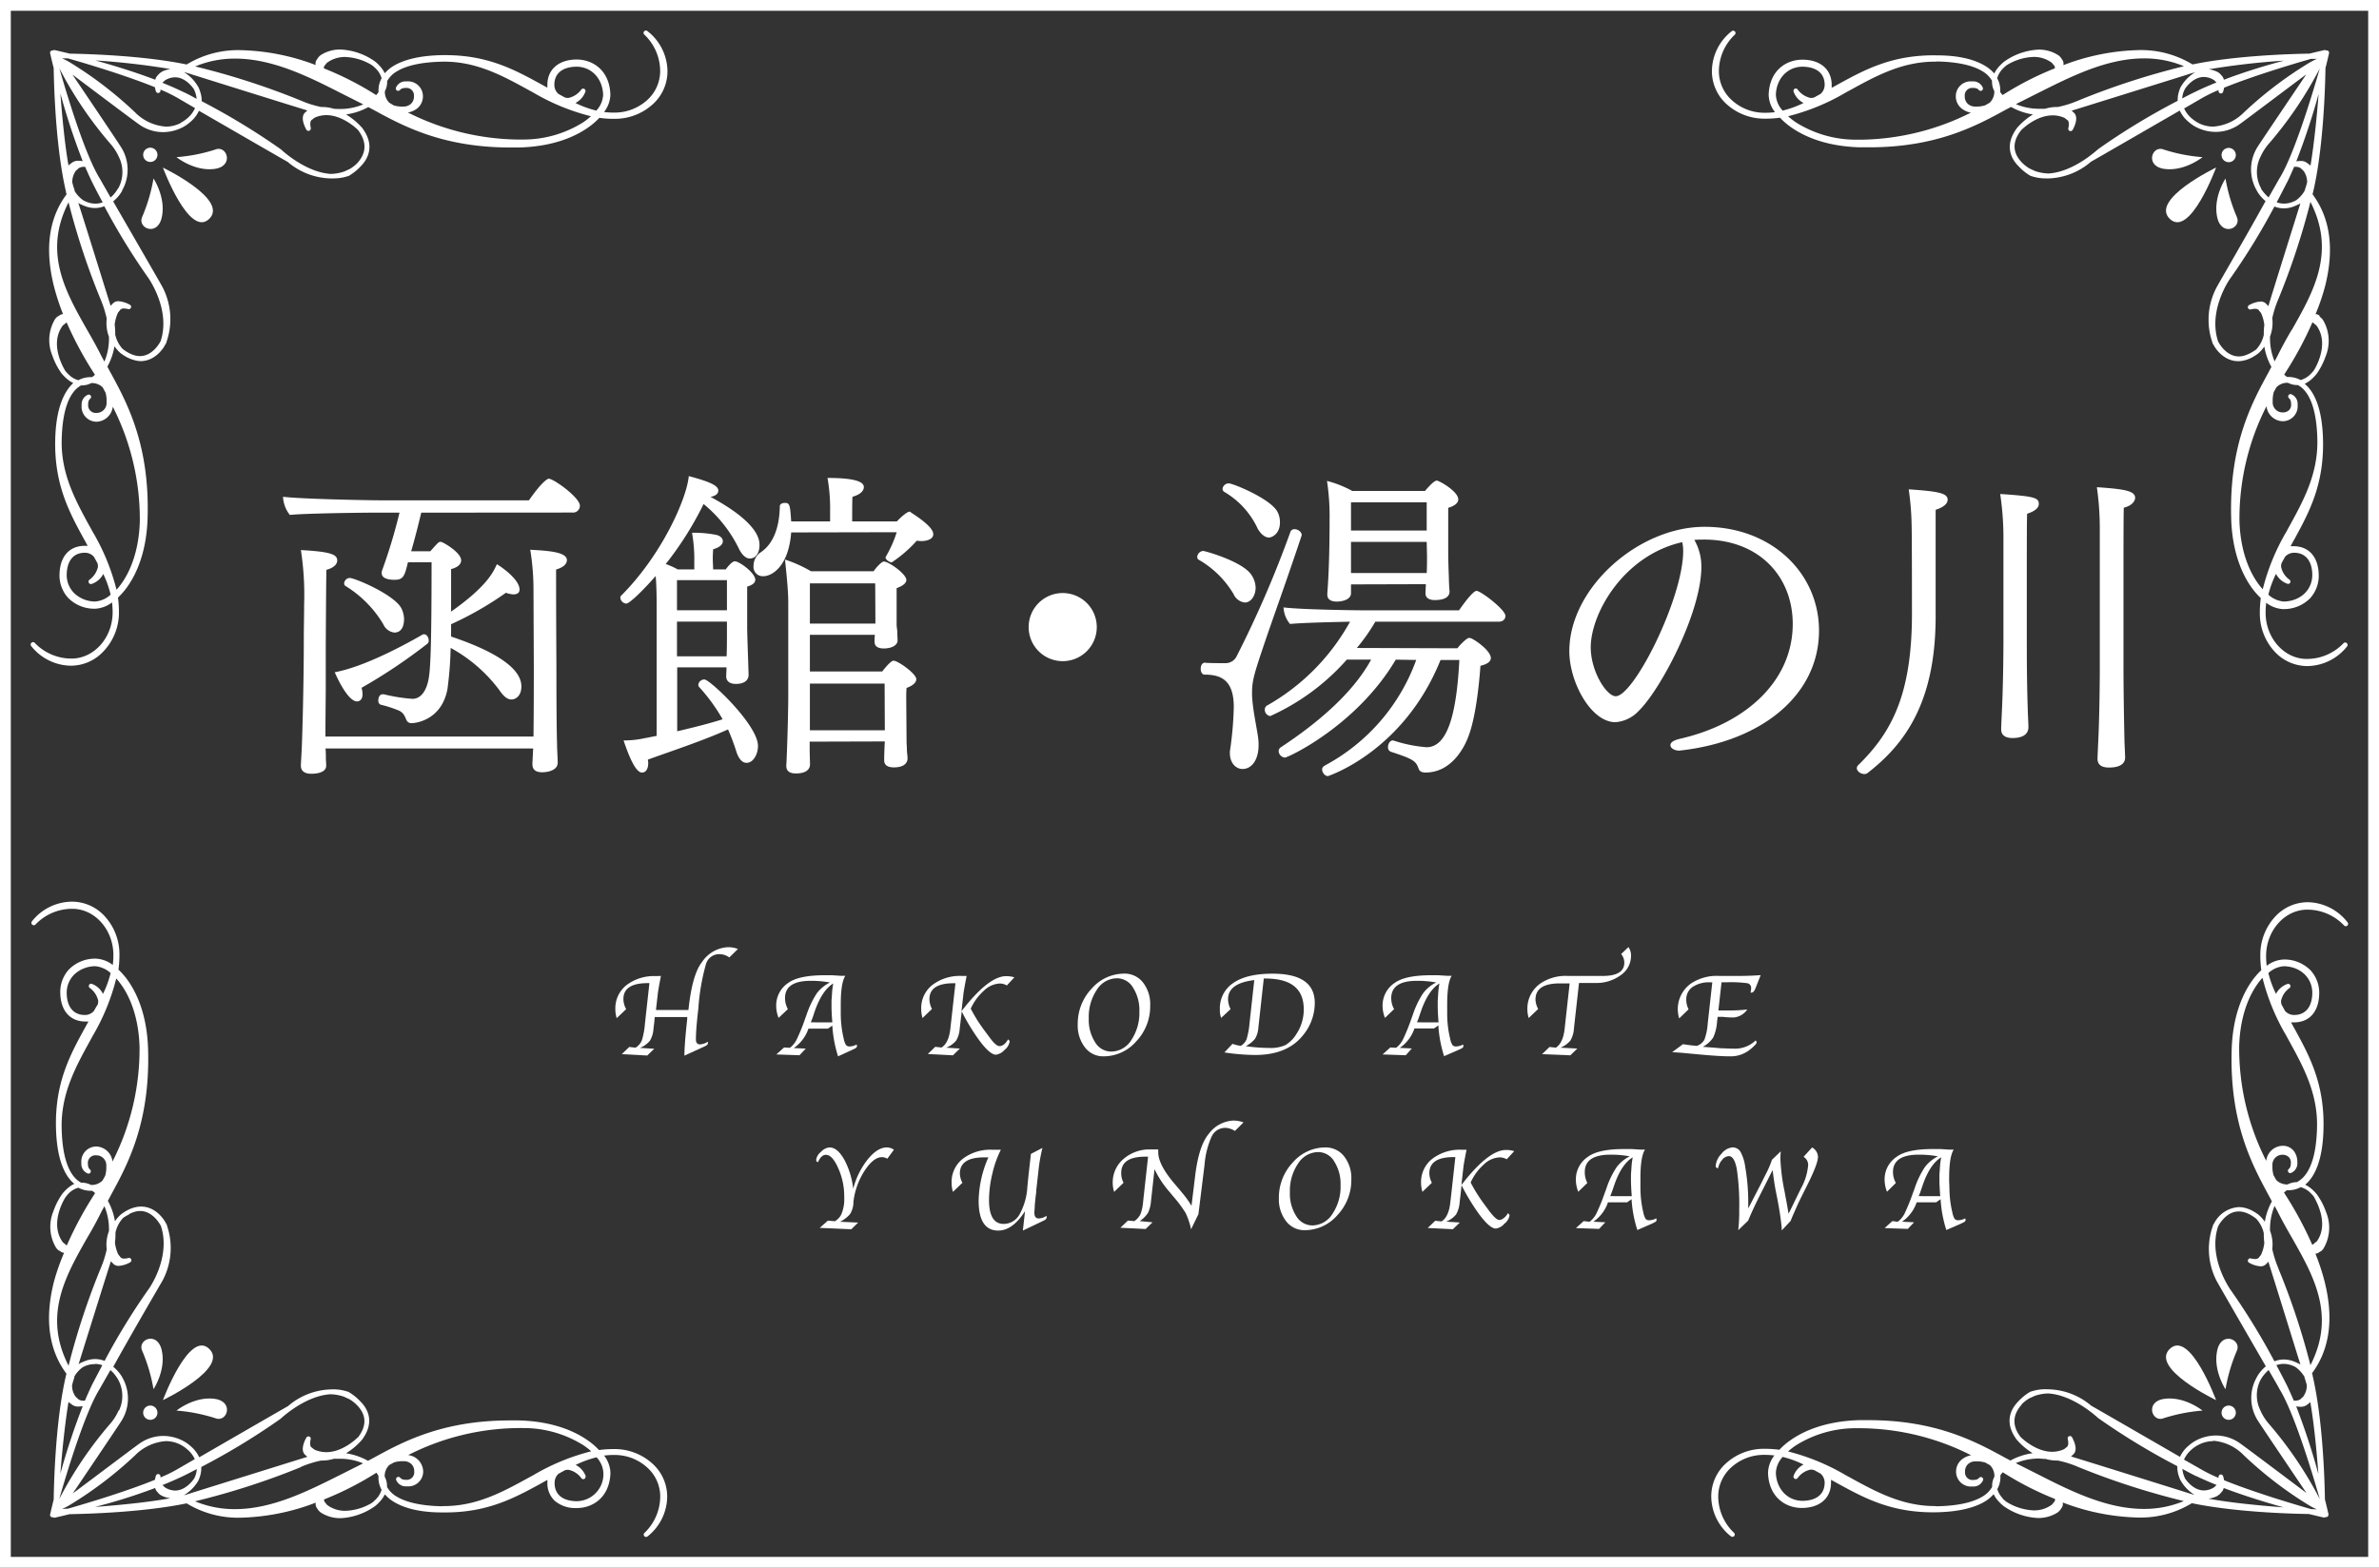 <svg xmlns="http://www.w3.org/2000/svg" viewBox="0 0 440 290"><rect x="0" y="0" width="440" height="290" fill="#333333" stroke="none"/><defs><style>.cls-1{fill:#fff;}</style></defs><g id="レイヤー_2" data-name="レイヤー 2"><g id="レイヤー_1-2" data-name="レイヤー 1"><path class="cls-1" d="M77.91,94.83c-.66,2.76-1.14,4.62-1.86,7.14h3.54c1.44-1.62,1.56-1.74,1.86-1.74a.87.87,0,0,1,.42.12c.78.36,3.42,2,3.42,3.3,0,.72-.66,1.32-1.86,1.62v7.86c6.6-4.62,7.86-7.38,8.46-8.76.66.36,4.2,2.76,4.2,4.68,0,.6-.42.9-1.14.9a4.79,4.79,0,0,1-1.38-.3,61.45,61.45,0,0,1-10.14,5.82v2.28c11.94,4,13,7.56,13,9.24s-1,2.4-1.86,2.4c-.66,0-1.38-.48-2.22-1.74a27.91,27.91,0,0,0-9-7.8,67.78,67.78,0,0,1-.6,7.68c-1.14,5.82-6.06,6.24-6.6,6.24-1.44,0-.72-1.56-2.4-2.34a21.92,21.92,0,0,0-3.36-1.08.76.76,0,0,1-.42-.78c0-.54.24-1.14.78-1.14H71a31.22,31.22,0,0,0,5.28.84c1.5,0,2.58-1.38,3-3.72.3-1.68.54-5.16.54-21.54H75.45c-.6,2.52-.84,3.24-2.46,3.24-1.86,0-2.4-.6-2.4-1.26a1.17,1.17,0,0,1,.06-.42,98.71,98.71,0,0,0,3.24-10.74h-4.8c-1.86,0-12.6.12-15.48.42a5.72,5.72,0,0,1-1.26-3.36c3.3.42,15.66.66,18.3.66H97.83c2.34-3.36,3.42-4,3.66-4,.9,0,5.76,3.48,5.76,5a1.26,1.26,0,0,1-1.38,1.26Zm20.7,43.62H60.21c.06.66.06,1.2.06,1.74s.06.84.06,1.38v.06c0,1.26-1.68,1.5-2.76,1.5-1.86,0-1.92-1.14-1.92-1.5v-.12c0-.18.12-2.1.18-3.54s.36-10.68.36-19.92c0-2,.06-4.14.06-6.3a53.94,53.94,0,0,0-.6-10c5.4.3,6.72.78,6.72,1.92,0,.6-.48,1.32-2,1.74-.06,2-.12,14.4-.12,14.4v7.56c0,1.14-.06,5.28-.06,8.88H98.67c.06-4.26.06-11,.06-12.84l-.06-14.28a45.66,45.66,0,0,0-.6-7.44c3.06.18,6.78.36,6.78,1.92,0,.3-.12,1.2-2,1.74v2.82c0,5.22.06,15.42.06,15.42,0,2.28,0,10.2.12,14.16,0,.9.12,2.64.12,3.3,0,1.5-1.92,1.8-2.88,1.8s-1.8-.3-1.8-1.5v-.12ZM78.15,117.39a.54.54,0,0,1,.3-.06c.48,0,.84.6.84,1.14a.7.7,0,0,1-.24.6,100.34,100.34,0,0,1-12.18,8.16,4.48,4.48,0,0,1,.18,1.2c0,1.14-.72,1.32-1,1.32-1.62,0-3.54-4-4.14-5.4C68.19,123.21,77.19,117.93,78.15,117.39Zm-7.26-1.92a20.69,20.69,0,0,0-7-7.08.55.55,0,0,1-.24-.48,1.09,1.09,0,0,1,1-1c1,0,8.34,3.12,9.6,5.64a4.64,4.64,0,0,1,.48,2c0,.72-.18,2.46-1.8,2.46A2.56,2.56,0,0,1,70.89,115.47Z"/><path class="cls-1" d="M138.45,124.71v.12c0,1-.78,1.68-2.34,1.68-1.14,0-1.8-.48-1.8-1.44,0-.36.06-1,.06-1.62h-9.12v11.82c2.82-.66,5.76-1.38,8.4-2.22a32.9,32.9,0,0,0-4.32-5.94.65.65,0,0,1-.18-.42,1.12,1.12,0,0,1,1.14-1c1,0,9.9,8.4,9.9,12.3,0,1.56-.9,3.12-2.1,3.12-1,0-1.62-1.08-2-2.4a39.18,39.18,0,0,0-1.44-3.78c-4.8,2.16-11.22,4.26-14.82,5.58,0,.18.06.42.06.6,0,1.68-.89,1.8-1.14,1.8-1.19,0-2.4-2.94-3.42-5.94a18.33,18.33,0,0,0,3.9-.42c.73-.12,1.44-.3,2.22-.42v-23.4c0-1.92,0-4.08-.18-6.18-1.74,2-4.73,5.1-5.46,5.1a1.21,1.21,0,0,1-1.08-1.08.52.52,0,0,1,.19-.42c7.49-7.5,12.11-17.94,12.47-22.08,4.56,1.2,5.46,1.92,5.46,2.7,0,.18-.06.9-1.44,1.14,9,4.86,9.06,8,9.06,8.94,0,1.14-.48,2.46-1.8,2.46-.72,0-1.44-.66-2-1.8a24.63,24.63,0,0,0-6.54-8.28,61,61,0,0,1-7,11.1,14.86,14.86,0,0,1,2.22,1h3.06v-1.44a27.69,27.69,0,0,0-.42-5.34,21.51,21.51,0,0,1,4.32.36c.72.12,1.38.54,1.38,1.2,0,.3-.12,1-1.8,1.5,0,.3-.06.9-.06,1.62s.06,1.5.06,2.1h2.34c.24-.36,1.14-1.5,1.68-1.5.84,0,3.78,2.16,3.78,3.42,0,.6-.6,1-1.5,1.26v7.62c0,.84.12,4.32.18,6.06Zm-4-17.4h-9.24v5.58h9.24Zm0,7.68h-9.24v6.42h9.18c.06-1.32.06-3.6.06-4.32Zm11.88-16.5c-.48,6.36-3.6,8.1-5.16,8.1a1.72,1.72,0,0,1-1.8-1.92,3,3,0,0,1,1.26-2.46c2.58-1.68,3.54-5,3.6-8.58,0-.36.42-.6.9-.6.9,0,1,.24,1.2,3.42h7.2v-1.8a32.65,32.65,0,0,0-.48-6.24c4.44,0,6.72.54,6.72,1.68,0,.78-.78,1.44-2.1,1.8-.06.72-.06,3.18-.06,4.56h8.28c.12-.18,1.74-1.8,2.34-1.8a.22.22,0,0,1,.18.06l.12.12c3.36,2.16,4.08,3.3,4.08,4s-.78,1.26-2.28,1.26c-.24,0-.48-.06-.78-.06a24.28,24.28,0,0,1-4.62,4c-.36,0-1.14-.48-1.14-.9a.22.22,0,0,1,.06-.18,22.2,22.2,0,0,0,2-4.5Zm3.42,38.7v1.44c0,.6.06,2.34.06,2.76,0,1-.84,1.68-2.58,1.68-1,0-1.8-.3-1.8-1.38v-.18c.06-.48.36-8.64.36-13v-17c0-2.34-.3-5-.6-8a24.17,24.17,0,0,1,4.8,2.16h11.58c.6-.84,1.5-1.8,1.92-1.8.84,0,4.14,2.28,4.14,3.42,0,.54-.6,1.08-1.8,1.5v6.72c0,.54.12.9.12,1.38s.06,1.32.06,1.56c0,1-1.26,1.5-2.52,1.5s-1.74-.48-1.74-1.26a9.74,9.74,0,0,1,.06-1.26H149.79v6.78h13.38c1.56-2,2-2,2.1-2,.78,0,4.2,2.4,4.2,3.42,0,.6-.6,1.2-1.8,1.62-.06.72-.06,1.38-.06,1.92,0,.36.06,7.62.06,7.92,0,.54.06,1,.06,1.5s.12,1.32.12,1.62v.12c0,.48-.3,1.62-2.52,1.62-1.32,0-1.8-.54-1.8-1.32,0-1,.06-2.58.12-3.48Zm12.12-29.28H149.79v7.44h12.12Zm1.74,18.54H149.79v8.64h13.86Z"/><path class="cls-1" d="M190.25,116a6.3,6.3,0,1,1,6.3,6.3A6.3,6.3,0,0,1,190.25,116Z"/><path class="cls-1" d="M228.15,109.89a17.77,17.77,0,0,0-6.36-6.3.61.61,0,0,1-.36-.6,1.21,1.21,0,0,1,1.08-1.08c.36,0,7,1.86,8.82,4.26a4.46,4.46,0,0,1,.9,2.52c0,1.38-.78,2.76-2,2.76A2.58,2.58,0,0,1,228.15,109.89Zm-5.22,12.72c1.32.06,2.4.06,3.72.06a2.27,2.27,0,0,0,2-1.14,199.64,199.64,0,0,0,10-23.1.77.77,0,0,1,.78-.54c.6,0,1.32.48,1.32,1.08,0,.12-.06.18-.06.24-2.82,8.46-5.4,15.54-6.9,20-1.8,5.34-2.22,6.72-2.22,8.82a13.05,13.05,0,0,0,.06,1.5c.18,2.1.66,4.38,1,6.48.66,4.2-1,6.24-2.82,6.24-1.2,0-2.34-1.08-2.34-2.94a2.92,2.92,0,0,1,.06-.72,64.44,64.44,0,0,0,.66-7.8c0-4.92-2.28-6-5.4-6-.48,0-.72-.54-.72-1.08s.24-1.14.84-1.14Zm9.6-25a15.34,15.34,0,0,0-6.06-6.6.66.66,0,0,1-.36-.6,1.17,1.17,0,0,1,1.14-1c.78,0,7.86,2.88,9.06,5.34a4.19,4.19,0,0,1,.42,1.86c0,2.28-1.62,2.82-2,2.82C234,99.45,233.19,98.85,232.53,97.65ZM254.37,115a35.27,35.27,0,0,1-3.42,4.86l18.6.06c.48-.66,1.74-1.92,2.16-1.92a1.41,1.41,0,0,1,.48.12c1.2.6,3.54,2.4,3.54,3.6,0,.66-.66,1.14-1.92,1.44-.3,4.26-1,10-2.28,13.2-.42,1.14-2.7,6.54-7.86,6.54-.78,0-1.14-.24-1.32-.78-.48-1.38-1.08-1.74-5.1-3.06a.85.85,0,0,1-.54-.84c0-.6.36-1.26.9-1.26.06,0,.18.06.24.06a25.34,25.34,0,0,0,6,1.2c3.72,0,5.52-5.64,6.06-16.14h-3.48c-6.84,17-20.82,21.48-20.82,21.48-.66,0-1.08-.78-1.08-1.2s.24-.6.66-.84a36,36,0,0,0,16.74-19.44l-3.78-.06c-7.2,12.18-19.92,18.12-20.52,18.12a1.28,1.28,0,0,1-1.14-1.2.85.85,0,0,1,.42-.72l.18-.12c5.7-3.78,12.84-9.36,16.5-16.08h-4.5a41.72,41.72,0,0,1-14.16,10.44,1.18,1.18,0,0,1-1-1.2.86.86,0,0,1,.36-.72A39.93,39.93,0,0,0,249.69,115c-2.7.06-8.52.18-11.1.42a5.18,5.18,0,0,1-1.2-3.06c3.48.42,13.56.54,15.3.54h17.16c.12-.18,2.46-3.6,3.24-3.6s5.34,3.48,5.34,4.62c0,.54-.36,1.08-1.26,1.08Zm-4.5-6.9v1.62c0,1.26-1.74,1.56-2.64,1.56s-1.74-.3-1.74-1.26v-.24c0-.24.42-4.32.42-13.68a43.23,43.23,0,0,0-.48-7.14,20.05,20.05,0,0,1,4.68,1.86h13.44c1.32-1.56,1.92-1.92,2.16-1.92.48,0,4,2,4,3.48,0,.66-.66,1.2-1.86,1.56v7.92c0,1.8.06,3.36.12,5,0,.42.06,2,.12,2.4v.18c0,.66-.42,1.56-2.76,1.56-.9,0-1.68-.36-1.68-1.2,0-.6.06-1.14.06-1.74Zm14-15.18h-14v5.22h14Zm0,7.32h-14V106h14c.06-1,.06-2.1.06-3.12Z"/><path class="cls-1" d="M313.47,100.05a9.82,9.82,0,0,1,1.2,4.8c0,8.46-7.56,22.74-11.58,26.64a6.55,6.55,0,0,1-4.32,2.1c-4.5,0-8.52-7.38-8.52-13.14,0-11.7,12.78-23,25-23,12.48,0,21.18,8.64,21.18,19.2,0,11.7-10.26,20.34-25.32,22.14-.18,0-.36.06-.48.06-1,0-1.68-.48-1.68-1s.54-.9,1.8-1.2c12.12-2.76,20.82-10.68,20.82-21.24,0-8.58-6-15.48-16.2-15.6-.66,0-1.32,0-2,.06Zm-19.26,19.68c0,4.5,2.94,9.06,4.62,9.06,3.36,0,12.48-18.12,12.48-26.88a7.06,7.06,0,0,0-.18-1.62C300.21,102.75,294.21,113.55,294.21,119.73Z"/><path class="cls-1" d="M358,114c0,15.72-5.52,23.52-12.6,29a1,1,0,0,1-.6.18c-.66,0-1.38-.54-1.38-1.08a.83.83,0,0,1,.3-.6c6.18-6.06,9.9-13.08,9.9-28v-.36s0-14.4-.06-15.9a52.57,52.57,0,0,0-.54-6.72c5.52.36,7.2.72,7.2,1.92s-2,1.8-2.22,1.86Zm12.54-14.7a54.67,54.67,0,0,0-.6-7.92c6.48.42,7.14.72,7.14,1.86s-1.86,1.68-2.16,1.8c-.06,1.2-.06,7-.06,12.6v10.8c0,2.22,0,7.74.18,12.84,0,.6.12,2.52.12,3.24,0,1-.66,2-2.94,2-1,0-2.1-.3-2.1-1.62v-.18c0-.24.06-1.5.12-2.88.24-4.62.3-11.16.3-13.38Zm17.82-1.26a54.16,54.16,0,0,0-.54-7.92c5.34.36,7.08.72,7.08,2,0,0,0,1.26-2.1,1.8-.06,1.38-.06,8.82-.06,15.9v13.74c0,2.22.06,8.1.18,13.32,0,.6.12,2.52.12,3.24,0,.42-.06,1.86-3,1.86-1,0-2.1-.3-2.1-1.62v-.06c0-.24.06-1.5.12-2.88.24-4.62.3-11.58.3-13.8Z"/><path class="cls-1" d="M122.24,180.53c-.32,1.64-.52,2.74-.58,3.3l-.34,3h6l.05-.39q.69-6.24,2.47-8.48a6.12,6.12,0,0,1,4.81-2.75,4.77,4.77,0,0,1,1.83.34l-1.59,1.56a3.14,3.14,0,0,0-1.79-.61,2.54,2.54,0,0,0-2.52,1.8,40,40,0,0,0-1.41,8.14l-.16,1.46c-.2,1.89-.3,3.34-.3,4.38,0,.61.26.91.78.91a3.06,3.06,0,0,0,1.44-.5,1.31,1.31,0,0,1,0,.27c0,.22-.19.41-.57.58l-.62.29-3.16,1.44q0-2,.52-6.75l0-.39h-6l-.1,1-.14,1.19a4.89,4.89,0,0,1-.66,2.2,4.73,4.73,0,0,1-1.83,1.32L121,194l-1.29,1.25L115,195l1.38-1.33,1.17.13a2.9,2.9,0,0,0,1.17-1.37,14.1,14.1,0,0,0,.56-3.06l.83-7.51h-.33q-4.48,0-4.48,2.95a3.87,3.87,0,0,0,.51,1.86l-1.75,1.67a5.67,5.67,0,0,1-.25-1.66,5.46,5.46,0,0,1,2.06-4.45,8.41,8.41,0,0,1,5.48-1.67Z"/><path class="cls-1" d="M145.72,186.67,144,188.29a6,6,0,0,1-.44-2.22,5,5,0,0,1,2.3-4.3q1.93-1.36,6.62-1.37c.53,0,1,0,1.4,0l1.71.11h.75q-.84,1.31-.84,5.3v.56l0,1.23a20.12,20.12,0,0,0,.55,4.55,3.51,3.51,0,0,0,.42,1.16.86.86,0,0,0,.71.26,2.79,2.79,0,0,0,1.25-.36.88.88,0,0,1,.07.3c0,.18-.14.34-.42.47l-.5.24L155,195.4a23.19,23.19,0,0,1-1.06-5.69l-.81.57h-3.61a7.15,7.15,0,0,1-2.71,3.59l2.22.1-1.16,1.23-4.28-.15,1.42-1.29,1.08.06a4.25,4.25,0,0,0,1.24-1.5,33.61,33.61,0,0,0,1.54-3.77l.32-.89a17.32,17.32,0,0,1,1.88-3.92,6.86,6.86,0,0,1,2.43-2,19.3,19.3,0,0,0-3.55-.31c-3.18,0-4.76,1.07-4.76,3.21A4.3,4.3,0,0,0,145.72,186.67Zm8.22,2.45q-.15-1.86-.15-3c0-.39,0-.71,0-1l.09-1.25a13,13,0,0,1,.23-1.95q-2.1,1.29-3.46,5.26-.37,1.14-.45,1.32l-.24.61Z"/><path class="cls-1" d="M172.37,186.64l-1.75,1.67a6,6,0,0,1-.24-1.66,5.43,5.43,0,0,1,2.06-4.45,8.44,8.44,0,0,1,5.49-1.67h.85c-.32,1.64-.52,2.74-.59,3.3l-.36,3.22q5-6.48,8.25-6.48a5.44,5.44,0,0,1,1.53.21l-1.39,1.51a2.56,2.56,0,0,0-1.34-.36,4.52,4.52,0,0,0-2.89,1.31,10,10,0,0,0-2.45,3.34,28.32,28.32,0,0,0,2.35,3.79l1.16,1.56c.77,1.06,1.38,1.58,1.8,1.58.59,0,1.12-.42,1.6-1.25.19.16.29.3.29.4a2.46,2.46,0,0,1-.94,1.54,2.61,2.61,0,0,1-1.6.9c-.79,0-1.9-1-3.33-3a39.4,39.4,0,0,1-3-5l-.23,2-.14,1.19a4.89,4.89,0,0,1-.66,2.2A4.65,4.65,0,0,1,175,193.8l2.53.16-1.28,1.25-4.65-.24,1.37-1.33,1.17.13c.88-.55,1.41-1.68,1.62-3.38l.11-1,.84-7.51h-.34q-4.47,0-4.47,2.95A4,4,0,0,0,172.37,186.64Z"/><path class="cls-1" d="M204.11,195.4a4.22,4.22,0,0,1-3.45-1.66,6.56,6.56,0,0,1-1.33-4.26,9.43,9.43,0,0,1,2.56-6.59,8,8,0,0,1,6-2.79,4.3,4.3,0,0,1,3.5,1.63,6.51,6.51,0,0,1,1.34,4.28,9.39,9.39,0,0,1-2.57,6.61A8,8,0,0,1,204.11,195.4Zm1.4-.88a4.43,4.43,0,0,0,3.73-2.13,9.07,9.07,0,0,0,1.49-5.3,7.7,7.7,0,0,0-1.17-4.39,3.45,3.45,0,0,0-2.94-1.74,4.44,4.44,0,0,0-3.75,2.12,9,9,0,0,0-1.5,5.32,7.67,7.67,0,0,0,1.17,4.39A3.47,3.47,0,0,0,205.51,194.52Z"/><path class="cls-1" d="M226.46,194.68l1.49-1.59a7.79,7.79,0,0,0,1.53.37,2.5,2.5,0,0,0,1.08-1.23,14.31,14.31,0,0,0,.54-2.93l.88-8q-4.84.57-4.85,3.52a4.12,4.12,0,0,0,.47,1.84l-1.74,1.63a3.91,3.91,0,0,1-.24-1.56,5.59,5.59,0,0,1,2.51-4.92c1.67-1.14,4.08-1.7,7.24-1.7q7.8,0,7.8,5.42a9.37,9.37,0,0,1-2.2,6q-2.91,3.63-8.87,3.62A40,40,0,0,1,226.46,194.68ZM233.74,181l-.89,8.07-.11,1a4.81,4.81,0,0,1-.6,2.06,5.46,5.46,0,0,1-1.73,1.39,31.72,31.72,0,0,0,4.39.33,6.63,6.63,0,0,0,2.94-.53,5.86,5.86,0,0,0,2-2,8.16,8.16,0,0,0,1.39-4.63q0-5.68-7.06-5.68Z"/><path class="cls-1" d="M257.84,186.67l-1.69,1.62a6.22,6.22,0,0,1-.44-2.22,5,5,0,0,1,2.31-4.3q1.94-1.36,6.62-1.37c.53,0,1,0,1.39,0l1.71.11h.75q-.83,1.31-.83,5.3v.56l0,1.23a19.57,19.57,0,0,0,.55,4.55,3.29,3.29,0,0,0,.42,1.16.85.85,0,0,0,.71.26,2.76,2.76,0,0,0,1.24-.36,1,1,0,0,1,.08.3c0,.18-.14.34-.42.47l-.51.24-2.64,1.15a22.73,22.73,0,0,1-1.06-5.69l-.82.57h-3.61a7.1,7.1,0,0,1-2.71,3.59l2.23.1L260,195.2l-4.29-.15,1.43-1.29,1.07.06a4.27,4.27,0,0,0,1.25-1.5,35.72,35.72,0,0,0,1.54-3.77l.32-.89a16.9,16.9,0,0,1,1.88-3.92,6.69,6.69,0,0,1,2.43-2,19.41,19.41,0,0,0-3.56-.31q-4.75,0-4.76,3.21A4.19,4.19,0,0,0,257.84,186.67Zm8.22,2.45q-.15-1.86-.15-3c0-.39,0-.71,0-1l.08-1.25a14.22,14.22,0,0,1,.24-1.95c-1.4.86-2.56,2.61-3.46,5.26l-.45,1.32-.25.61Z"/><path class="cls-1" d="M284.49,186.64l-1.75,1.67a5.59,5.59,0,0,1-.25-1.64,5.68,5.68,0,0,1,2.46-4.78,8.33,8.33,0,0,1,5.06-1.36h6.41q4,0,4-2.46a2.47,2.47,0,0,0-.59-1.59l1.35-1.29a2.69,2.69,0,0,1,.48,1.65,4.3,4.3,0,0,1-1.91,3.55,7.59,7.59,0,0,1-4.71,1.44h-3l-.81,7.26-.13,1.19a5,5,0,0,1-.65,2.2,4.78,4.78,0,0,1-1.84,1.32l3.12.16-1.29,1.25L285.2,195l1.39-1.33,1.17.13c.86-.55,1.4-1.68,1.61-3.38l.11-1,.83-7.51h-1.83c-3,0-4.49,1-4.49,3A3.84,3.84,0,0,0,284.49,186.64Z"/><path class="cls-1" d="M312.31,186.7l-1.74,1.68a5.81,5.81,0,0,1,2.25-6.5,8.63,8.63,0,0,1,5.2-1.35h3.54q2,0,4.08-.15l-.87,2.2-.17.4c-.18.43-.41.64-.69.64h-.15a4.23,4.23,0,0,0,.12-.86.86.86,0,0,0-.75-.89,22.6,22.6,0,0,0-3.73-.17h-1l-.58,5.21h2.11a25.8,25.8,0,0,0,3.23-.18,3.36,3.36,0,0,1-2.48,1.48c-.47,0-1.13,0-2-.11l-.75,0h-.25l-.11.93a8.26,8.26,0,0,1-.71,2.89,5.43,5.43,0,0,1-1.92,1.72l2.35.18,1,.09c.67,0,1.48.07,2.42.07a5.49,5.49,0,0,0,4-1.52.58.58,0,0,1,.18.38c0,.2-.38.62-1.14,1.24A5.68,5.68,0,0,1,320,195.4c-1.22,0-3-.1-5.28-.31l-4-.37-1.45-.09,2-1.48c.7.12,1.55.23,2.55.32a2.49,2.49,0,0,0,1.42-1.16,11.17,11.17,0,0,0,.61-3l.84-7.6h-.37a5.44,5.44,0,0,0-3.26.85,2.74,2.74,0,0,0-1.18,2.36A3.82,3.82,0,0,0,312.31,186.7Z"/><path class="cls-1" d="M151.6,227.13l1.51-1.33,1.31.1a3,3,0,0,0,1.18-1.26,7.47,7.47,0,0,0,.54-2.28l0-.23a8.2,8.2,0,0,0,0-.89,12.56,12.56,0,0,0-1.1-5.13q-1.09-2.49-2.28-2.49c-.6,0-1.09.46-1.47,1.36a.41.41,0,0,1-.34-.42,2.26,2.26,0,0,1,.88-1.48,2.47,2.47,0,0,1,1.57-.83c1,0,1.87.73,2.72,2.2a14.75,14.75,0,0,1,1.68,5.46,14.67,14.67,0,0,1,2.68-5.44c1.21-1.48,2.38-2.22,3.54-2.22a2.3,2.3,0,0,1,1.31.43l-1.22,1.66a1.88,1.88,0,0,0-1-.29c-1.06,0-2.15.88-3.27,2.62a13.35,13.35,0,0,0-2,5.69l0,.22a4.3,4.3,0,0,1-.62,2,6,6,0,0,1-1.84,1.42l3.33.15-1.26,1.24Z"/><path class="cls-1" d="M178,218.79l-1.75,1.68a5.73,5.73,0,0,1-.25-1.67,5.44,5.44,0,0,1,2.06-4.44,8.42,8.42,0,0,1,5.48-1.68h1.57a19.15,19.15,0,0,0-1.58,4.46,21,21,0,0,0-.61,4.81q0,4.45,2.71,4.45a3.36,3.36,0,0,0,2.94-1.77,11.87,11.87,0,0,0,1.45-5.18c.1-1,.17-1.71.2-2l.45-4,2.13-1.11a30.81,30.81,0,0,0-.75,4.37l-.39,3.44c0,.12,0,.53-.12,1.21l-.15,1.5c0,.56-.08,1.05-.08,1.46,0,.71.27,1.07.81,1.07a2.74,2.74,0,0,0,1.45-.5l0,.13a1.91,1.91,0,0,1,0,.2c0,.21-.2.41-.59.59l-.64.31-3.16,1.51.4-3.59q-2.29,3.59-4.95,3.59-3.63,0-3.63-5.54a20.86,20.86,0,0,1,1.8-8H182q-4.47,0-4.47,3A3.84,3.84,0,0,0,178,218.79Z"/><path class="cls-1" d="M207.8,218.79l-1.74,1.68a5.45,5.45,0,0,1-.26-1.68,5.66,5.66,0,0,1,2-4.41,7.35,7.35,0,0,1,5-1.76c.28,0,.54,0,.79,0l.51,0h.12a4.8,4.8,0,0,0,0,.54q0,2.21,2.86,5.63l.8.94.71.85a17.9,17.9,0,0,1,1.78,2.47l.71-5.83c.46-3.56,1.28-6.06,2.49-7.49a6,6,0,0,1,4.57-2.45,5.45,5.45,0,0,1,1.85.34l-1.59,1.58a3.57,3.57,0,0,0-1.74-.57,2.77,2.77,0,0,0-2.53,1.53,15.79,15.79,0,0,0-1.35,5.34l-1.13,9.1-1.36,2.79a13.6,13.6,0,0,0-1-3,22.48,22.48,0,0,0-2.23-3l-.83-1a18.13,18.13,0,0,1-2.7-4.12l-.53,4.82-.13,1.16a5.84,5.84,0,0,1-.55,2.11,5.51,5.51,0,0,1-1.52,1.52l2.37.22-1.28,1.24-4.67-.23,1.39-1.33,1.19.1a3.35,3.35,0,0,0,1.13-1.28,8.43,8.43,0,0,0,.49-2.27l.1-.94.82-7.43h-.5q-4.47,0-4.47,3A3.84,3.84,0,0,0,207.8,218.79Z"/><path class="cls-1" d="M241.31,227.56a4.24,4.24,0,0,1-3.44-1.66,6.61,6.61,0,0,1-1.34-4.27,9.45,9.45,0,0,1,2.56-6.58,8,8,0,0,1,6-2.8,4.32,4.32,0,0,1,3.5,1.64,6.53,6.53,0,0,1,1.34,4.27,9.42,9.42,0,0,1-2.57,6.61A8,8,0,0,1,241.31,227.56Zm1.41-.88a4.44,4.44,0,0,0,3.72-2.14,9,9,0,0,0,1.5-5.3,7.72,7.72,0,0,0-1.17-4.39,3.45,3.45,0,0,0-2.94-1.74,4.45,4.45,0,0,0-3.75,2.13,8.93,8.93,0,0,0-1.51,5.31,7.71,7.71,0,0,0,1.17,4.4A3.5,3.5,0,0,0,242.72,226.68Z"/><path class="cls-1" d="M264.83,218.79l-1.75,1.68a5.73,5.73,0,0,1-.25-1.67,5.42,5.42,0,0,1,2.07-4.44,8.41,8.41,0,0,1,5.49-1.68h.85c-.33,1.64-.53,2.74-.59,3.31l-.36,3.21q5-6.48,8.24-6.48a5.1,5.1,0,0,1,1.53.22l-1.39,1.5a2.63,2.63,0,0,0-1.34-.35,4.49,4.49,0,0,0-2.89,1.31,9.8,9.8,0,0,0-2.44,3.34,28.79,28.79,0,0,0,2.34,3.78l1.16,1.57c.78,1,1.38,1.58,1.81,1.58s1.11-.42,1.59-1.26c.19.17.29.3.29.41a2.42,2.42,0,0,1-.94,1.53,2.58,2.58,0,0,1-1.6.91q-1.17,0-3.33-3a40.65,40.65,0,0,1-3-5l-.22,2-.14,1.19a5.26,5.26,0,0,1-.66,2.21,4.73,4.73,0,0,1-1.83,1.32l2.53.16-1.29,1.24-4.65-.23,1.38-1.33,1.17.12c.87-.55,1.41-1.67,1.61-3.38l.12-1,.83-7.52h-.33q-4.49,0-4.48,3A3.84,3.84,0,0,0,264.83,218.79Z"/><path class="cls-1" d="M293.58,218.82l-1.68,1.63a6.1,6.1,0,0,1-.44-2.23,5,5,0,0,1,2.31-4.29q1.94-1.38,6.61-1.38c.53,0,1,0,1.4,0l1.71.11h.75q-.84,1.31-.84,5.3v.56l0,1.24a20.16,20.16,0,0,0,.54,4.55,3.87,3.87,0,0,0,.42,1.16.86.86,0,0,0,.71.25,2.9,2.9,0,0,0,1.25-.35.79.79,0,0,1,.07.3c0,.18-.14.33-.42.46l-.5.25-2.64,1.15a23.19,23.19,0,0,1-1.07-5.7l-.81.57H297.4a7.05,7.05,0,0,1-2.71,3.59l2.22.11-1.16,1.22-4.28-.15,1.43-1.29L294,226a4.42,4.42,0,0,0,1.25-1.51,36.88,36.88,0,0,0,1.53-3.76l.33-.89A16.12,16.12,0,0,1,299,215.9a6.76,6.76,0,0,1,2.42-2,19.3,19.3,0,0,0-3.55-.31c-3.18,0-4.76,1.07-4.76,3.21A4.27,4.27,0,0,0,293.58,218.82Zm8.22,2.45c-.1-1.24-.15-2.25-.15-3,0-.39,0-.72,0-1l.09-1.24a12.79,12.79,0,0,1,.24-1.95q-2.12,1.29-3.46,5.25c-.26.77-.41,1.21-.46,1.32l-.24.61Z"/><path class="cls-1" d="M321.49,227.56a30.41,30.41,0,0,0,.18-3.86,44.31,44.31,0,0,0-.45-7.48c-.31-1.57-.79-2.36-1.46-2.36a1.69,1.69,0,0,0-1.24.68,3.17,3.17,0,0,0-.76,1.57c-.29-.07-.44-.2-.44-.39a3.54,3.54,0,0,1,1.06-2.28,2.92,2.92,0,0,1,2-1.19,1.68,1.68,0,0,1,1.5.76,7.76,7.76,0,0,1,.89,2.78,38,38,0,0,1,.57,7v.75l1.55-3,.68-1.32,1-2a16.72,16.72,0,0,0,1.15-2.68l1.64-1.57c-.05.54-.07,1-.07,1.4a36.41,36.41,0,0,0,.73,5.83l.13.7.21,1.11c.15.77.29,1.6.43,2.5l.4-.77.87-1.8,1.05-2.14a10.82,10.82,0,0,0,1.31-4.24,1.74,1.74,0,0,0-.85-1.57l1.58-1.73a2.06,2.06,0,0,1,1.09,1.73c0,.9-.75,2.82-2.26,5.78q-.37.74-.9,1.8l-.46.95-.48,1.08-.62,1.4-.35.86-1.64,1.75,0-.47q-.21-2.26-.8-5.34l-.13-.65-.19-.95c-.13-.7-.22-1.2-.26-1.53l-.21-1.47c0-.11-.05-.36-.1-.75l-1.45,2.88-.59,1.17q-1.62,3.18-2.48,5.3Z"/><path class="cls-1" d="M350.64,218.82,349,220.45a6.31,6.31,0,0,1-.44-2.23,5,5,0,0,1,2.31-4.29c1.29-.92,3.49-1.38,6.62-1.38.53,0,1,0,1.39,0l1.71.11h.75q-.84,1.31-.84,5.3v.56l.05,1.24a19.63,19.63,0,0,0,.55,4.55,3.66,3.66,0,0,0,.41,1.16.88.88,0,0,0,.71.25,2.9,2.9,0,0,0,1.25-.35.79.79,0,0,1,.07.3c0,.18-.13.33-.41.46l-.51.25-2.64,1.15a22.73,22.73,0,0,1-1.06-5.7l-.82.57h-3.61a7.05,7.05,0,0,1-2.71,3.59l2.23.11-1.16,1.22-4.29-.15,1.43-1.29L351,226a4.42,4.42,0,0,0,1.25-1.51,36.88,36.88,0,0,0,1.53-3.76l.33-.89A16.5,16.5,0,0,1,356,215.9a6.76,6.76,0,0,1,2.42-2,19.3,19.3,0,0,0-3.55-.31q-4.75,0-4.76,3.21A4.17,4.17,0,0,0,350.64,218.82Zm8.21,2.45c-.1-1.24-.15-2.25-.15-3,0-.39,0-.72,0-1l.09-1.24a14.22,14.22,0,0,1,.24-1.95q-2.12,1.29-3.46,5.25l-.45,1.32-.25.61Z"/><path class="cls-1" d="M119.74,5.75a.43.43,0,0,0-.56.66,9.36,9.36,0,0,1,2.92,6.7,7.24,7.24,0,0,1-2.3,5.31,9,9,0,0,1-6.08,2.41,14.75,14.75,0,0,1-2-.11,5.47,5.47,0,0,0,1.17-3.2c-.13-4.5-3.23-6.51-6.24-6.51h-.2c-3.3.09-5.29,2-5.21,4.85a2.19,2.19,0,0,0,0,.36l-1.09-.6-.16-.09c-4.8-2.62-9.76-5.33-17.59-5.33h-.63c-3.89.07-6.91.75-9,2a6.69,6.69,0,0,0-1.6,1.35,5.51,5.51,0,0,0-1-1.42,7.33,7.33,0,0,0-.75-.71l0,0-.09-.07A11.94,11.94,0,0,0,63,9.16a6.62,6.62,0,0,0-3.63,1,2.05,2.05,0,0,0-.45.41l-.09.11s0,0-.05.06l-.11.19a1.29,1.29,0,0,0-.29,1.1A41.39,41.39,0,0,0,44.58,9.28a18.27,18.27,0,0,0-10.06,2.65C26.81,10.33,17,10,12.89,9.92c-1.68-.41-2.71-.64-2.75-.65a.43.43,0,0,0-.35.07.45.45,0,0,0-.2,0,.43.43,0,0,0-.32.51s.24,1.08.66,2.76c.07,4.36.45,15,2.27,22.85,0,0,0,.18.12.48C9,40.36,8.25,46.11,10,53.05a41.83,41.83,0,0,0,1.66,5.05,1.26,1.26,0,0,0-.73.3l-.19.12-.06,0-.11.09a2.13,2.13,0,0,0-.41.46,7.52,7.52,0,0,0-.48,6.7,12.82,12.82,0,0,0,1.66,3.24l.07.09s0,0,0,0a7.33,7.33,0,0,0,.71.75,5.44,5.44,0,0,0,1.43,1C12,72.3,10.32,75.25,10.21,81.5c-.15,8.2,2.63,13.29,5.32,18.22l.09.15c.2.38.4.74.6,1.1l-.36,0c-2.94-.08-4.76,1.88-4.85,5.21a6.16,6.16,0,0,0,1.6,4.42,6.78,6.78,0,0,0,4.91,2h.09a5.58,5.58,0,0,0,3.11-1.17,14.75,14.75,0,0,1,.11,2c-.08,4.63-3.49,8.39-7.6,8.39h-.12a9.36,9.36,0,0,1-6.7-2.92.42.42,0,0,0-.59,0,.43.43,0,0,0-.07.58,9.51,9.51,0,0,0,7.33,3.66h.14a8.26,8.26,0,0,0,6-2.74A10.39,10.39,0,0,0,22,113.45a20.13,20.13,0,0,0-.18-2.91,13.54,13.54,0,0,0,1.86-2.18c1.55-2.25,3.44-6.26,3.62-12.59.4-13.57-3.83-21.31-6.91-26.95-.18-.33-.35-.66-.53-1a11.71,11.71,0,0,0,1.31-3.77,6.69,6.69,0,0,0,1,1.16l.08.08,0,0a8.84,8.84,0,0,0,1.28.82,6.17,6.17,0,0,0,1.26.49A4.68,4.68,0,0,0,26,66.8h0c2.87,0,4.39-2.72,4.44-2.83l.32-.54,0-.08A12.83,12.83,0,0,0,30,53c-.78-1.4-5.91-10.28-9.07-15.74.22-.18.42-.37.59-.54a6.7,6.7,0,0,0,1-1.3v0l.06-.11,0-.07a7.77,7.77,0,0,0-.26-8.13C21.5,25.8,14.75,15.8,13.4,13.8c2.85,2.14,11,8.28,12.18,9.11a7.67,7.67,0,0,0,4.59,1.53,7.92,7.92,0,0,0,3.56-.87l.14-.07h0a6.91,6.91,0,0,0,1.32-.93,6,6,0,0,0,1.61-2.08c5.3,3.06,14.81,8.56,16.41,9.46A12.65,12.65,0,0,0,61,33h.17l.54,0a8.6,8.6,0,0,0,2.65-.42l.07,0a9.83,9.83,0,0,0,2.28-1.81c1.2-1.22,2.83-3.76.23-7.17,0,0,0,0,0,0l-.08-.08A12.62,12.62,0,0,0,64,21.17a11.91,11.91,0,0,0,4.12-1.36l1,.53c5.37,2.93,12.72,6.94,25.22,6.94l1.74,0c6.38-.18,10.4-2.09,12.66-3.67a13.14,13.14,0,0,0,2.11-1.81,18.68,18.68,0,0,0,2.59.18h.32a10.39,10.39,0,0,0,7-2.72,8.21,8.21,0,0,0,2.69-6.14A9.52,9.52,0,0,0,119.74,5.75Zm-58,14.37a7.35,7.35,0,0,0-2.17-.33H59.4a18.66,18.66,0,0,1-3.72-1.17A138.15,138.15,0,0,0,36.1,12.29a19,19,0,0,1,7.39-1.45c7,0,13.78,3.44,19.75,6.48l2.88,1.45,1.06.54a11,11,0,0,1-4.39.85C62.44,20.16,62.1,20.15,61.76,20.12ZM20.15,62.29a11,11,0,0,1-.84,4.6l-.54-1c-.8-1.62-1.7-3.21-2.66-4.88-4-7.05-8.17-14.33-3.43-23.58a133.71,133.71,0,0,0,5.95,18,20.41,20.41,0,0,1,1.11,3.51A7.1,7.1,0,0,0,20.15,62.29ZM17.37,103c.23.4.45.8.66,1.18a2.56,2.56,0,0,1,.09.66,4,4,0,0,1-1.55,2.38.43.43,0,0,0-.15.55A.42.42,0,0,0,17,108a3.74,3.74,0,0,0,2.1-1.83A18.8,18.8,0,0,1,20.46,110a4.79,4.79,0,0,1-2.84,1.27h-.07a5.67,5.67,0,0,1-3.8-1.52,4.74,4.74,0,0,1-1.41-3.57c.08-2.55,1.34-4,3.48-3.93A2.15,2.15,0,0,1,17.37,103Zm-.29-4.73c-.15-.29-.31-.57-.47-.86-2.61-4.76-5.31-9.68-5.2-15.89.12-6.88,2-9.37,3.6-10.23h.16a3.71,3.71,0,0,0,1.72-.43,2.88,2.88,0,0,1,2.1.79l.54,1a5.75,5.75,0,0,1,.18,1.73,1.84,1.84,0,0,1-1.88,2h0a1.4,1.4,0,0,1-1.53-1.41c0-.67.11-1,.4-1.22a.44.44,0,0,0,.09-.54.43.43,0,0,0-.52-.19,1.9,1.9,0,0,0-1.17,1.93,2.78,2.78,0,0,0,2.7,3.06h.06a3.13,3.13,0,0,0,3-2.78,45.93,45.93,0,0,1,5,21.22c-.18,6.06-2.16,10.28-4.31,12.64A40.15,40.15,0,0,0,17.08,98.27ZM13.8,35.34c0-.09,0-.14,0-.15-.15-.43-.3-.91-.43-1.44A3.49,3.49,0,0,1,14,31.64c0-.06.13-.13.21-.21a1.75,1.75,0,0,0,.28-.27h0a1.72,1.72,0,0,1,1.14-.29h.13c.4.94.81,1.85,1.23,2.72,0,0,.75,1.55,2,3.84a3.9,3.9,0,0,1-1.35.24h0a4.38,4.38,0,0,1-1.48-.27,5.15,5.15,0,0,1-.76-.35A5.93,5.93,0,0,1,13.8,35.34Zm1.5-5.53a4.44,4.44,0,0,0-.75-.07,1.86,1.86,0,0,0-1.38.47l-.18.13-.05,0a.38.38,0,0,1-.09.09l-.18.19c-.71-4.05-1.19-9.24-1.5-13.32A126.81,126.81,0,0,0,15.3,29.81ZM33.87,17c-1.21-.59-2.5-1.15-3.84-1.69h0a1.76,1.76,0,0,0,.28-.26,1.12,1.12,0,0,1,.22-.19,3.51,3.51,0,0,1,1.85-.56c2,0,3.34,2,3.47,2.18a6.38,6.38,0,0,1,.3.74,4.3,4.3,0,0,1,.21,1.07C34.85,17.43,33.9,17,33.87,17Zm-4-3.67a1.62,1.62,0,0,0-.44.33l-.1.09s0,0,0,0l-.14.17a1.61,1.61,0,0,0-.47.83c-3.76-1.43-7.75-2.65-11.06-3.57a138.39,138.39,0,0,1,13.9,1.6A4.77,4.77,0,0,0,29.88,13.29ZM77.11,20.1a2.86,2.86,0,0,0,1.11-2.34,2.75,2.75,0,0,0-3-2.7h-.06a1.9,1.9,0,0,0-1.93,1.17.43.43,0,0,0,.19.52.44.44,0,0,0,.54-.09c.25-.29.55-.39,1.22-.4h0a1.38,1.38,0,0,1,1.38,1.53,1.81,1.81,0,0,1-.54,1.4,2,2,0,0,1-1.4.52h-.18a5.18,5.18,0,0,1-1.63-.22L72,19a2.81,2.81,0,0,1-.82-2.11,3.77,3.77,0,0,0,.43-1.9,4.8,4.8,0,0,1,1.81-1.8c1.85-1.11,4.68-1.71,8.42-1.78C88,11.3,92.94,14,97.69,16.61l.87.47a40.23,40.23,0,0,0,10.73,4.42,12.25,12.25,0,0,1-1.39,1.1,20.78,20.78,0,0,1-11.24,3.21h-1.1a46.44,46.44,0,0,1-20.12-5A3.91,3.91,0,0,0,77.11,20.1Zm26.17-2.73a2.23,2.23,0,0,1-.75-1.55c-.06-2.14,1.37-3.4,3.93-3.48,2.85-.09,5,2.14,5.09,5.21a4.61,4.61,0,0,1-1.26,2.91,18.88,18.88,0,0,1-3.86-1.41,3.76,3.76,0,0,0,1.84-2.1.43.43,0,0,0-.76-.38,4,4,0,0,1-2.38,1.55h-.06a2.08,2.08,0,0,1-.6-.09Zm-33.7-4.61a4.06,4.06,0,0,1,1,1.72,4.51,4.51,0,0,0-.57,2.3,2.44,2.44,0,0,0,0,.27,6.77,6.77,0,0,1-.43.54c-.12-.07-.24-.14-.35-.22a57.57,57.57,0,0,0-9.32-4.72.73.73,0,0,1,.11-.5h0a1.91,1.91,0,0,0,.27-.32,1.79,1.79,0,0,1,.22-.24,5.54,5.54,0,0,1,3.32-1.05,10.25,10.25,0,0,1,5,1.54A8.52,8.52,0,0,1,69.58,12.76Zm-58,47.5a1.29,1.29,0,0,1,.24-.21,2.67,2.67,0,0,0,.32-.28h0a.46.46,0,0,1,.2-.09,66.54,66.54,0,0,0,5,9.3l.22.35a5.08,5.08,0,0,1-.54.43H16.7a4.72,4.72,0,0,0-2.2.57,3.87,3.87,0,0,1-1.74-1,7.15,7.15,0,0,1-.69-.74C11.87,68.25,9.05,63.71,11.58,60.26Zm9.73,1.62a13.09,13.09,0,0,0-.1-1.84,7.33,7.33,0,0,1,.58-2.13,1.11,1.11,0,0,1,.18-.26,1.6,1.6,0,0,0,.26-.34h0a.93.93,0,0,1,.74-.24,3.16,3.16,0,0,1,.75.11.43.43,0,0,0,.5-.26.42.42,0,0,0-.18-.53,4.92,4.92,0,0,0-2.1-.67,1.38,1.38,0,0,0-1.17.53l-.16.15-.05.06-.08.11,0,.06c-1-3.15-4.43-14.24-6-19.11a4.28,4.28,0,0,0,.38.26l.06,0,0,0a7.44,7.44,0,0,0,.83.36,5,5,0,0,0,1.81.34,4.52,4.52,0,0,0,1.73-.34,123,123,0,0,0,8.25,13.42c0,.06,4.07,5.79,2.17,11.54-.13.26-1.46,2.77-3.83,2.77a3.67,3.67,0,0,1-.91-.12,5.73,5.73,0,0,1-1.09-.43,7.78,7.78,0,0,1-1.21-.79A5.75,5.75,0,0,1,21.31,61.88Zm.5-27a6.46,6.46,0,0,1-.95,1.27l-.41.38-2-3.52c-2.62-4.18-5.94-15-7.46-20.35.22.43.48.91.78,1.47a72,72,0,0,0,8.53,12.33A9.84,9.84,0,0,1,22,29.06a6.28,6.28,0,0,1-.13,5.79ZM33.36,22.79h0a6,6,0,0,1-2.67.63A8.85,8.85,0,0,1,25,20.8a72.08,72.08,0,0,0-11.86-9.13,13.1,13.1,0,0,0-1.65-.87l1.09,0c3.81,1.09,10.9,3.23,16.08,5.34a4.4,4.4,0,0,0,.18.76.42.42,0,0,0,.41.3.43.43,0,0,0,.43-.43.15.15,0,0,0,0-.07v-.13a28.55,28.55,0,0,1,3.6,1.8L36.07,20a5.34,5.34,0,0,1-1.41,1.87,7,7,0,0,1-1.3.88Zm32.71,7.4a6.78,6.78,0,0,1-1.39,1.07l-1,.46a8.24,8.24,0,0,1-2.51.45c-4.76-.3-9.16-4.5-9.21-4.54l0,0a127.6,127.6,0,0,0-14.66-8.91A5.06,5.06,0,0,0,37,16.9a6.37,6.37,0,0,0-.3-.79l0,0L36.62,16A7.45,7.45,0,0,0,34,13.33c.53.14,1,.28,1.45.43.19.06,17.36,5.44,21.41,6.68l0,0-.11.08-.06.05-.16.16c-1.2.9,0,3,.14,3.27a.42.42,0,0,0,.38.21.43.43,0,0,0,.43-.43.4.4,0,0,0,0-.15c-.25-1.05.09-1.39.15-1.44h0a3.34,3.34,0,0,0,.34-.25,1.2,1.2,0,0,1,.26-.19,5.31,5.31,0,0,1,2.15-.45c3,0,5.63,2.53,5.83,2.74C67.85,26.21,67.82,28.27,66.07,30.19Z"/><path class="cls-1" d="M30.13,31S35,44.07,38.69,40.49,30.13,31,30.13,31Z"/><path class="cls-1" d="M39.8,27.67a30.85,30.85,0,0,1-7.16,1.4s3.27,2.65,7,2.18S42,26.77,39.8,27.67Z"/><path class="cls-1" d="M29.92,40.2c.81-3.68-1.53-7.18-1.53-7.18a31.47,31.47,0,0,1-2.05,7C25.25,42.17,29.12,43.88,29.92,40.2Z"/><path class="cls-1" d="M29.12,28.64a1.32,1.32,0,0,0-2.64,0,1.32,1.32,0,1,0,2.64,0Z"/><path class="cls-1" d="M319.3,19.23a10.39,10.39,0,0,0,7,2.72h.32a18.68,18.68,0,0,0,2.59-.18,13.14,13.14,0,0,0,2.11,1.81c2.26,1.58,6.28,3.49,12.66,3.67l1.74,0c12.51,0,19.85-4,25.22-6.94l1-.53A11.91,11.91,0,0,0,376,21.17a12.62,12.62,0,0,0-2.81,2.34l-.08.08s0,0,0,0c-2.59,3.41-1,5.95.23,7.16a9.5,9.5,0,0,0,2.28,1.82l.07,0a8.31,8.31,0,0,0,2.65.43l.54,0H379a12.65,12.65,0,0,0,7.74-3.09c1.6-.9,11.11-6.4,16.41-9.46a5.94,5.94,0,0,0,1.6,2.07,7.14,7.14,0,0,0,1.33.94h0l.14.07a7.92,7.92,0,0,0,3.56.87h0a7.67,7.67,0,0,0,4.59-1.53c1.16-.83,9.33-7,12.18-9.11-1.35,2-8.1,12-8.93,13.29a7.77,7.77,0,0,0-.24,8.17l.07.14v0a6.72,6.72,0,0,0,1,1.31,5.85,5.85,0,0,0,.57.53C416,42.71,410.83,51.59,410.05,53a12.81,12.81,0,0,0-.86,10.36l0,.08.31.53c.06.12,1.58,2.84,4.46,2.84a4.61,4.61,0,0,0,1.2-.16,6.1,6.1,0,0,0,1.31-.51h0a8.65,8.65,0,0,0,1.24-.8l0,0,.08-.08a6.88,6.88,0,0,0,1-1.15,11.74,11.74,0,0,0,1.31,3.76c-.18.32-.35.65-.53,1-3.08,5.64-7.3,13.38-6.91,27,.18,6.33,2.07,10.34,3.62,12.59a13.54,13.54,0,0,0,1.86,2.18,20.13,20.13,0,0,0-.18,2.91,10.39,10.39,0,0,0,2.68,6.92,8.26,8.26,0,0,0,6,2.74h.14a9.51,9.51,0,0,0,7.33-3.66.43.43,0,0,0-.07-.58.42.42,0,0,0-.59,0,9.36,9.36,0,0,1-6.7,2.92h-.12c-4.11,0-7.52-3.76-7.6-8.39a14.75,14.75,0,0,1,.11-2,5.58,5.58,0,0,0,3.11,1.17h.09a6.78,6.78,0,0,0,4.91-2,6.16,6.16,0,0,0,1.6-4.42c-.09-3.33-1.91-5.29-4.85-5.21l-.36,0c.2-.36.4-.72.6-1.1l.09-.15c2.69-4.93,5.47-10,5.32-18.22-.11-6.25-1.74-9.2-3.39-10.57a5.81,5.81,0,0,0,1.43-1,8.7,8.7,0,0,0,.71-.76s0,0,0,0l.07-.09a12.82,12.82,0,0,0,1.66-3.24,7.52,7.52,0,0,0-.48-6.7,1.92,1.92,0,0,0-.41-.46l-.11-.09-.06,0L429,58.4a1.26,1.26,0,0,0-.73-.3A40.14,40.14,0,0,0,430,53.05c1.78-6.94,1-12.69-2.29-17.11.08-.3.11-.47.12-.48,1.82-7.81,2.2-18.49,2.27-22.85.42-1.68.65-2.72.66-2.76a.43.43,0,0,0-.32-.51.45.45,0,0,0-.2,0,.43.43,0,0,0-.35-.07s-1.07.24-2.75.65c-4.14.07-13.92.41-21.63,2a18.27,18.27,0,0,0-10.06-2.65,41.39,41.39,0,0,0-13.82,2.78,1.29,1.29,0,0,0-.29-1.1l-.11-.19s0,0-.05-.06l-.09-.11a1.92,1.92,0,0,0-.46-.41,6.56,6.56,0,0,0-3.62-1,11.94,11.94,0,0,0-6.32,2.21l-.09.07,0,0a8.78,8.78,0,0,0-.76.72,5.67,5.67,0,0,0-1,1.41,6.69,6.69,0,0,0-1.6-1.35c-2.06-1.28-5.08-2-9-2-8.21-.15-13.3,2.63-18.22,5.32l-.16.09-1.09.6a2.19,2.19,0,0,0,0-.36c.08-2.9-1.91-4.76-5.21-4.85h-.2c-3,0-6.11,2-6.24,6.51a5.47,5.47,0,0,0,1.17,3.2,14.75,14.75,0,0,1-2,.11,8.93,8.93,0,0,1-6.08-2.42,7.2,7.2,0,0,1-2.3-5.3,9.36,9.36,0,0,1,2.92-6.7.43.43,0,0,0-.56-.66,9.5,9.5,0,0,0-3.65,7.34A8.21,8.21,0,0,0,319.3,19.23Zm17.42-1.86-1.19.66a2.08,2.08,0,0,1-.6.09h-.06a4,4,0,0,1-2.38-1.55.43.43,0,0,0-.55-.15.44.44,0,0,0-.21.53,3.76,3.76,0,0,0,1.84,2.1,19.1,19.1,0,0,1-3.86,1.41,4.61,4.61,0,0,1-1.26-2.91c.09-3.07,2.24-5.29,5.09-5.21,2.56.08,4,1.34,3.93,3.48A2.23,2.23,0,0,1,336.72,17.37Zm21.47-6c3.74.07,6.57.67,8.42,1.78a4.91,4.91,0,0,1,1.82,1.8,3.65,3.65,0,0,0,.42,1.9A2.83,2.83,0,0,1,368,19l-.86.49a5.18,5.18,0,0,1-1.63.22h-.18a2,2,0,0,1-1.4-.52,1.81,1.81,0,0,1-.54-1.4,1.38,1.38,0,0,1,1.38-1.53h0c.67,0,1,.11,1.22.4a.48.48,0,0,0,.33.15h0a.43.43,0,0,0,.43-.43.42.42,0,0,0-.05-.2,1.88,1.88,0,0,0-1.91-1.12h-.06a2.75,2.75,0,0,0-3,2.7,2.88,2.88,0,0,0,1.11,2.34,4,4,0,0,0,1.67.74,46.44,46.44,0,0,1-20.12,5h-1.1A20.81,20.81,0,0,1,332.1,22.6a12.25,12.25,0,0,1-1.39-1.1,40.23,40.23,0,0,0,10.73-4.42l.87-.47C347.06,14,352,11.3,358.19,11.41ZM422.62,103a2.23,2.23,0,0,1,1.56-.75c2.13-.06,3.4,1.38,3.48,3.93.08,2.86-2.11,5-5.21,5.09h-.07a4.79,4.79,0,0,1-2.84-1.27,18.8,18.8,0,0,1,1.41-3.85,3.74,3.74,0,0,0,2.1,1.83.42.42,0,0,0,.53-.21.43.43,0,0,0-.15-.55,3.85,3.85,0,0,1-1.54-2.38,2.17,2.17,0,0,1,.08-.66Zm.77-5.6c-.16.29-.32.58-.47.87A40.15,40.15,0,0,0,418.5,109c-2.15-2.36-4.13-6.58-4.31-12.64a45.82,45.82,0,0,1,5-21.22,3.11,3.11,0,0,0,3,2.78h.06a2.78,2.78,0,0,0,2.7-3.06,1.91,1.91,0,0,0-1.17-1.93.43.43,0,0,0-.52.19.44.44,0,0,0,.09.54c.29.25.39.55.4,1.22a1.41,1.41,0,0,1-.34.94,1.59,1.59,0,0,1-1.19.47h0a1.84,1.84,0,0,1-1.88-2,5.72,5.72,0,0,1,.2-1.77c.17-.3.33-.6.5-.89a2.8,2.8,0,0,1,2.12-.82,3.83,3.83,0,0,0,1.72.42H425c1.61.86,3.48,3.35,3.6,10.23C428.7,87.73,426,92.65,423.39,97.4Zm.5-36.44c-1,1.67-1.86,3.26-2.66,4.88l-.54,1a11,11,0,0,1-.84-4.61,7,7,0,0,0,.41-3.37,19.23,19.23,0,0,1,1.12-3.52,132.91,132.91,0,0,0,5.94-18C432.06,46.63,427.91,53.91,423.89,61Zm-1.46-23.3a3.9,3.9,0,0,1-1.35-.24c1.21-2.29,1.95-3.8,2-3.84.41-.87.82-1.78,1.22-2.72h.14a1.71,1.71,0,0,1,1.13.29h0a1.75,1.75,0,0,0,.28.27c.08.08.16.15.21.21a3.53,3.53,0,0,1,.65,2.1c-.14.54-.29,1-.44,1.47,0,0,0,0-.05.13a5.66,5.66,0,0,1-1.52,1.7,5.15,5.15,0,0,1-.76.35A4.38,4.38,0,0,1,422.43,37.66Zm4.9-7-.18-.19a.38.38,0,0,1-.09-.09l-.05,0-.18-.13a1.86,1.86,0,0,0-1.38-.47,4.44,4.44,0,0,0-.75.07,126.81,126.81,0,0,0,4.13-12.47C428.52,21.42,428,26.6,427.33,30.66Zm-23.2-14.24c.13-.21,1.49-2.18,3.47-2.18a3.51,3.51,0,0,1,1.85.56,1.12,1.12,0,0,1,.22.19,1.76,1.76,0,0,0,.28.26h0c-1.34.54-2.63,1.1-3.84,1.69,0,0-1,.47-2.51,1.27a5,5,0,0,1,.21-1.08A6.26,6.26,0,0,1,404.13,16.42Zm7.18-1.67a1.61,1.61,0,0,0-.47-.83l-.14-.17,0,0-.1-.09a1.62,1.62,0,0,0-.44-.33,4.77,4.77,0,0,0-1.65-.51,137.58,137.58,0,0,1,13.91-1.6C419.06,12.1,415.07,13.32,411.31,14.75Zm-27,3.88a19.34,19.34,0,0,1-3.71,1.16h-.19a7.35,7.35,0,0,0-2.17.33c-.34,0-.68,0-1,0a11,11,0,0,1-4.39-.85c.36-.19.71-.38,1.06-.54l2.88-1.45c6-3,12.74-6.48,19.75-6.48a19,19,0,0,1,7.39,1.45A137.67,137.67,0,0,0,384.31,18.63Zm-10.49,5.45c.21-.21,2.77-2.74,5.83-2.74a5.31,5.31,0,0,1,2.15.45,1.2,1.2,0,0,1,.26.19,3.34,3.34,0,0,0,.34.25h0c.06.05.41.4.14,1.49a.42.42,0,0,0,.25.5.43.43,0,0,0,.54-.18c.14-.24,1.34-2.37.14-3.27l-.16-.16-.06-.05-.11-.08,0,0c4-1.24,21.22-6.62,21.42-6.68.43-.15.92-.3,1.45-.43A7.42,7.42,0,0,0,403.38,16l-.05.07,0,0a6.24,6.24,0,0,0-.3.78,5.17,5.17,0,0,0-.26,1.8,126,126,0,0,0-14.66,8.9l0,0c-.05,0-4.45,4.24-9.21,4.54a8.24,8.24,0,0,1-2.51-.45l-1-.46a6.78,6.78,0,0,1-1.39-1.07C372.18,28.26,372.15,26.21,373.82,24.08Zm30.11-4,2.81-1.63a27,27,0,0,1,3.58-1.79,1.09,1.09,0,0,1,0,.18.43.43,0,0,0,.36.44.41.41,0,0,0,.48-.29,4.4,4.4,0,0,0,.18-.76c5.18-2.11,12.27-4.25,16.07-5.34l1.1,0a13.82,13.82,0,0,0-1.65.87A72.12,72.12,0,0,0,415,20.81a8.84,8.84,0,0,1-5.67,2.61h0a6,6,0,0,1-2.66-.63h0a7.32,7.32,0,0,1-1.31-.89A5.39,5.39,0,0,1,403.93,20Zm14.12,9a9.82,9.82,0,0,1,1.7-2.64,72,72,0,0,0,8.52-12.32c.3-.56.56-1,.78-1.47-1.52,5.3-4.85,16.18-7.47,20.36l-2,3.51c-.14-.12-.27-.25-.39-.37a6.46,6.46,0,0,1-1-1.24.22.22,0,0,0,0-.08A6.29,6.29,0,0,1,418.05,29.06ZM416.1,65.37a6.32,6.32,0,0,1-1.12.44,3.67,3.67,0,0,1-.91.12c-2.36,0-3.7-2.51-3.83-2.77-1.9-5.75,2.13-11.48,2.17-11.54a122.06,122.06,0,0,0,8.25-13.42,4.52,4.52,0,0,0,1.73.34,5.14,5.14,0,0,0,1.82-.34,7.3,7.3,0,0,0,.82-.36l0,0,.06,0,.38-.25c-1.52,4.85-5,15.95-5.95,19.1a.21.21,0,0,0,0-.06l-.08-.11-.05-.06-.16-.15a1.38,1.38,0,0,0-1.17-.53,5,5,0,0,0-2.1.67.42.42,0,0,0-.18.53.43.43,0,0,0,.5.26,3.16,3.16,0,0,1,.75-.11.93.93,0,0,1,.74.24h0a2,2,0,0,0,.26.34,1.11,1.11,0,0,1,.18.26,7.28,7.28,0,0,1,.58,2.12,13.32,13.32,0,0,0-.1,1.85,5.75,5.75,0,0,1-1.41,2.71A8.57,8.57,0,0,1,416.1,65.37Zm11.14,3.93a4.09,4.09,0,0,1-1.74,1,4.77,4.77,0,0,0-2.2-.57H423a5.08,5.08,0,0,1-.54-.43l.22-.35a66.54,66.54,0,0,0,5-9.3.46.46,0,0,1,.2.09h0a3.76,3.76,0,0,0,.32.28,1.29,1.29,0,0,1,.24.21c2.52,3.44-.3,8-.49,8.29A8.52,8.52,0,0,1,427.24,69.3ZM376.13,10.53a5.54,5.54,0,0,1,3.32,1.05,1.79,1.79,0,0,1,.22.24,1.91,1.91,0,0,0,.27.32h0a.73.73,0,0,1,.11.5,57,57,0,0,0-9.31,4.72l-.36.22a6.77,6.77,0,0,1-.43-.54,2.44,2.44,0,0,0,0-.27,4.51,4.51,0,0,0-.57-2.3,4.2,4.2,0,0,1,1-1.72,7.46,7.46,0,0,1,.76-.69A10.1,10.1,0,0,1,376.13,10.53Z"/><path class="cls-1" d="M401.31,40.49c3.74,3.58,8.56-9.5,8.56-9.5S397.57,36.91,401.31,40.49Z"/><path class="cls-1" d="M400.36,31.25c3.73.47,7-2.18,7-2.18a31,31,0,0,1-7.16-1.4C398,26.77,396.62,30.78,400.36,31.25Z"/><path class="cls-1" d="M410.08,40.2c.8,3.68,4.67,2,3.58-.17a31.47,31.47,0,0,1-2.05-7S409.27,36.52,410.08,40.2Z"/><path class="cls-1" d="M413.52,28.64A1.32,1.32,0,1,0,412.2,30,1.32,1.32,0,0,0,413.52,28.64Z"/><path class="cls-1" d="M120.7,270.77a10.39,10.39,0,0,0-7-2.72,20.13,20.13,0,0,0-2.91.18,13.07,13.07,0,0,0-2.11-1.81c-2.26-1.58-6.28-3.49-12.66-3.67l-1.74,0c-12.51,0-19.85,4-25.22,6.94l-1,.53A11.91,11.91,0,0,0,64,268.83a12.62,12.62,0,0,0,2.81-2.34l.08-.08,0,0c2.6-3.42,1-5.95-.23-7.17a9.83,9.83,0,0,0-2.28-1.81l-.07,0a8.25,8.25,0,0,0-3.19-.41H61a12.65,12.65,0,0,0-7.74,3.09c-1.6.9-11.11,6.4-16.41,9.46a6.1,6.1,0,0,0-1.61-2.08,6.91,6.91,0,0,0-1.32-.93h0l-.14-.07a7.92,7.92,0,0,0-3.56-.87,7.67,7.67,0,0,0-4.59,1.53c-1.16.83-9.33,7-12.18,9.11,1.35-2,8.1-12,8.93-13.29a7.77,7.77,0,0,0,.24-8.17l-.07-.14v0a6.78,6.78,0,0,0-1-1.28,6.49,6.49,0,0,0-.6-.56C24,247.29,29.17,238.41,30,237a12.81,12.81,0,0,0,.86-10.36l0-.08-.31-.53c-.06-.12-1.58-2.84-4.46-2.84a4.66,4.66,0,0,0-1.15.15,6,6,0,0,0-1.38.53,9,9,0,0,0-1.22.79l0,0-.08.08a7.18,7.18,0,0,0-1,1.16,11.71,11.71,0,0,0-1.31-3.77c.18-.32.35-.65.53-1,3.08-5.64,7.31-13.38,6.91-27-.18-6.33-2.07-10.34-3.62-12.59a13.54,13.54,0,0,0-1.86-2.18,20.13,20.13,0,0,0,.18-2.91,10.39,10.39,0,0,0-2.68-6.92,8.21,8.21,0,0,0-6.19-2.74,9.51,9.51,0,0,0-7.33,3.66.43.43,0,0,0,.07.58.42.42,0,0,0,.59,0,9.36,9.36,0,0,1,6.7-2.92h.12c4.11,0,7.52,3.76,7.6,8.39a14.75,14.75,0,0,1-.11,2,5.58,5.58,0,0,0-3.11-1.17h-.09a6.78,6.78,0,0,0-4.91,2,6.16,6.16,0,0,0-1.6,4.42c.09,3.26,1.84,5.21,4.67,5.21h.18l.36,0c-.2.35-.4.71-.6,1.09l-.09.15c-2.69,4.93-5.47,10-5.32,18.22.11,6.25,1.74,9.2,3.39,10.57a5.44,5.44,0,0,0-1.43,1,7.33,7.33,0,0,0-.71.75s0,0,0,0l-.07.09a12.82,12.82,0,0,0-1.66,3.24,7.52,7.52,0,0,0,.48,6.7,1.84,1.84,0,0,0,.41.45l.11.1.06,0,.19.12a1.26,1.26,0,0,0,.73.3A41.83,41.83,0,0,0,10,237c-1.78,6.94-1,12.69,2.29,17.11-.08.3-.12.47-.12.48C10.38,262.35,10,273,9.93,277.39c-.42,1.68-.65,2.72-.66,2.76a.43.43,0,0,0,.32.51h.2a.44.44,0,0,0,.25.08h.1s1.07-.24,2.74-.65c4.14-.07,13.93-.41,21.64-2a18.27,18.27,0,0,0,10.06,2.65h0a41.39,41.39,0,0,0,13.82-2.78,1.29,1.29,0,0,0,.29,1.1l.11.19.05.06.09.11a1.92,1.92,0,0,0,.46.41,6.56,6.56,0,0,0,3.62,1,11.94,11.94,0,0,0,6.32-2.21l.09-.07,0,0a7.33,7.33,0,0,0,.75-.71,5.51,5.51,0,0,0,1-1.42,6.69,6.69,0,0,0,1.6,1.35c2.06,1.28,5.08,2,9,2h.63c7.83,0,12.79-2.71,17.6-5.33l.15-.09,1.09-.6a2.19,2.19,0,0,0,0,.36,4.44,4.44,0,0,0,1.34,3.5,5.82,5.82,0,0,0,3.87,1.35h.2c3,0,6.11-2,6.24-6.51a5.52,5.52,0,0,0-1.17-3.2,14.75,14.75,0,0,1,2-.11,8.93,8.93,0,0,1,6.08,2.42,7.2,7.2,0,0,1,2.3,5.3,9.36,9.36,0,0,1-2.92,6.7.43.43,0,0,0,.3.74.5.5,0,0,0,.26-.08,9.52,9.52,0,0,0,3.65-7.34A8.21,8.21,0,0,0,120.7,270.77Zm-17.42,1.86,1.19-.66a2.08,2.08,0,0,1,.6-.09h.06a3.89,3.89,0,0,1,2.38,1.54.43.43,0,0,0,.79-.24.46.46,0,0,0,0-.2,3.83,3.83,0,0,0-1.83-2,19,19,0,0,1,3.87-1.41,4.61,4.61,0,0,1,1.26,2.91,5,5,0,0,1-5.09,5.21c-2.56-.08-4-1.34-3.93-3.48A2.23,2.23,0,0,1,103.28,272.63Zm-21.47,6c-3.74-.07-6.57-.67-8.42-1.78a4.8,4.8,0,0,1-1.81-1.8,3.77,3.77,0,0,0-.43-1.9A2.84,2.84,0,0,1,72,271l.86-.48a5.12,5.12,0,0,1,1.63-.23h.18a2,2,0,0,1,1.4.52,1.81,1.81,0,0,1,.54,1.4,1.38,1.38,0,0,1-1.38,1.53h0c-.67,0-1-.11-1.22-.4a.44.44,0,0,0-.54-.09.43.43,0,0,0-.19.52,1.89,1.89,0,0,0,1.93,1.17h.06a2.75,2.75,0,0,0,3-2.7,3.13,3.13,0,0,0-2.78-3.08,45.78,45.78,0,0,1,21.22-5,20.78,20.78,0,0,1,11.24,3.21,12.2,12.2,0,0,1,1.39,1.09,40.61,40.61,0,0,0-10.73,4.43l-.87.47C92.94,276,88,278.7,81.81,278.59ZM17.37,187a2.15,2.15,0,0,1-1.55.75h-.13c-2.06,0-3.28-1.43-3.35-3.93a4.74,4.74,0,0,1,1.41-3.57,5.69,5.69,0,0,1,3.8-1.52h.07A4.79,4.79,0,0,1,20.46,180a18.8,18.8,0,0,1-1.41,3.85A3.74,3.74,0,0,0,17,182a.42.42,0,0,0-.53.21.43.43,0,0,0,.15.55,4,4,0,0,1,1.55,2.38,2.56,2.56,0,0,1-.09.66C17.82,186.2,17.6,186.6,17.37,187Zm-.76,5.6c.16-.29.32-.58.47-.87A40.15,40.15,0,0,0,21.5,181c2.15,2.36,4.13,6.58,4.31,12.64a45.9,45.9,0,0,1-5,21.22,3.13,3.13,0,0,0-3-2.78h-.06a2.78,2.78,0,0,0-2.7,3.06,1.9,1.9,0,0,0,1.17,1.93.43.43,0,0,0,.52-.19.44.44,0,0,0-.09-.54c-.29-.25-.39-.55-.4-1.22a1.4,1.4,0,0,1,1.53-1.41h0a1.84,1.84,0,0,1,1.88,2,5.72,5.72,0,0,1-.2,1.77c-.17.3-.33.6-.5.89a2.8,2.8,0,0,1-2.12.82,3.86,3.86,0,0,0-1.72-.42H15c-1.61-.86-3.48-3.35-3.6-10.23C11.3,202.27,14,197.35,16.61,192.6ZM16.11,229c1-1.67,1.86-3.26,2.66-4.88l.54-1a11,11,0,0,1,.84,4.61,7,7,0,0,0-.41,3.37,19.23,19.23,0,0,1-1.12,3.52,134.34,134.34,0,0,0-5.94,18C7.94,243.37,12.09,236.09,16.11,229Zm1.46,23.3a3.9,3.9,0,0,1,1.35.24c-1.21,2.29-2,3.8-2,3.84-.41.87-.82,1.78-1.22,2.72H15.6a1.72,1.72,0,0,1-1.14-.29h0a1.75,1.75,0,0,0-.28-.27l-.21-.21a3.45,3.45,0,0,1-.64-2.1q.2-.78.42-1.41l0-.1,0-.09a5.66,5.66,0,0,1,1.52-1.7,4.81,4.81,0,0,1,.77-.35A4.28,4.28,0,0,1,17.57,252.34Zm-4.9,7,.18.19.09.09.05,0,.18.13a1.86,1.86,0,0,0,1.38.47,4.44,4.44,0,0,0,.75-.07,126.81,126.81,0,0,0-4.13,12.47C11.48,268.58,12,263.4,12.67,259.34Zm23.2,14.24c-.13.21-1.5,2.18-3.47,2.18a3.51,3.51,0,0,1-1.85-.56,1.12,1.12,0,0,1-.22-.19,2.38,2.38,0,0,0-.28-.26h0c1.34-.54,2.63-1.1,3.84-1.68,0,0,1-.48,2.51-1.28a4.69,4.69,0,0,1-.2,1.06A4.76,4.76,0,0,1,35.87,273.58Zm-7.18,1.67a1.61,1.61,0,0,0,.47.83l.14.17,0,0,.09.09a1.87,1.87,0,0,0,.45.33,4.77,4.77,0,0,0,1.65.51c-4.13.77-9.62,1.29-13.91,1.61C20.94,277.9,24.93,276.68,28.69,275.25Zm27-3.88a19.34,19.34,0,0,1,3.71-1.16h.19a7.35,7.35,0,0,0,2.17-.33c.34,0,.68,0,1,0a11,11,0,0,1,4.39.85c-.36.19-.71.38-1.06.54l-2.88,1.45c-6,3-12.74,6.48-19.75,6.48a19,19,0,0,1-7.39-1.45A137.67,137.67,0,0,0,55.69,271.37Zm10.49-5.45c-.21.21-2.78,2.74-5.83,2.74a5.31,5.31,0,0,1-2.15-.45.94.94,0,0,1-.26-.19,3.34,3.34,0,0,0-.34-.25h0c-.06,0-.41-.4-.14-1.49a.42.42,0,0,0-.25-.5.43.43,0,0,0-.54.18c-.14.24-1.34,2.37-.14,3.27l.16.16.06.05.11.08,0,0c-4,1.24-21.22,6.62-21.42,6.68a15.09,15.09,0,0,1-1.45.43A7.42,7.42,0,0,0,36.62,274l.05-.07,0,0a7.77,7.77,0,0,0,.31-.8,5.23,5.23,0,0,0,.25-1.77,127.6,127.6,0,0,0,14.66-8.91l0,0s4.44-4.24,9.21-4.54a8.24,8.24,0,0,1,2.51.45l1,.46a6.56,6.56,0,0,1,1.38,1.07C67.82,261.73,67.85,263.79,66.18,265.92Zm-30.11,4-2.81,1.63a27,27,0,0,1-3.58,1.79,1.09,1.09,0,0,1,0-.18.43.43,0,0,0-.36-.44.41.41,0,0,0-.48.29,4.4,4.4,0,0,0-.18.76c-5.18,2.11-12.27,4.25-16.08,5.34l-1.09.05a12.48,12.48,0,0,0,1.65-.87A72.12,72.12,0,0,0,25,269.19a8.84,8.84,0,0,1,5.67-2.61,6,6,0,0,1,2.66.63h0a6.28,6.28,0,0,1,1.29.88A5.15,5.15,0,0,1,36.07,270Zm-14.12-9a9.82,9.82,0,0,1-1.7,2.64,72,72,0,0,0-8.52,12.32c-.3.56-.56,1-.78,1.47,1.52-5.3,4.85-16.18,7.47-20.36l2-3.51.42.39a7.72,7.72,0,0,1,.95,1.26h0A6.28,6.28,0,0,1,22,260.94Zm1.93-36.3a5.63,5.63,0,0,1,1.18-.46,3.84,3.84,0,0,1,.87-.11c2.36,0,3.7,2.51,3.83,2.77,1.9,5.75-2.13,11.48-2.17,11.54a122.06,122.06,0,0,0-8.25,13.42,4.56,4.56,0,0,0-1.73-.34,5.08,5.08,0,0,0-1.81.34,8.34,8.34,0,0,0-.83.36l0,0-.06,0a4.28,4.28,0,0,0-.38.26c1.52-4.86,5-16,6-19.11l0,.06.08.11.05.06.16.15a1.38,1.38,0,0,0,1.17.53,4.92,4.92,0,0,0,2.1-.67.42.42,0,0,0,.18-.53.43.43,0,0,0-.5-.26,3.16,3.16,0,0,1-.75.11.93.93,0,0,1-.74-.24h0a1.6,1.6,0,0,0-.26-.34,1.11,1.11,0,0,1-.18-.26,7.36,7.36,0,0,1-.58-2.12,13.32,13.32,0,0,0,.1-1.85,5.75,5.75,0,0,1,1.41-2.71A7.51,7.51,0,0,1,23.88,224.64ZM12.76,220.7a4.09,4.09,0,0,1,1.74-1,4.77,4.77,0,0,0,2.2.57h.35a5.08,5.08,0,0,1,.54.43l-.22.35a67.1,67.1,0,0,0-5,9.3.46.46,0,0,1-.2-.09h0a2.67,2.67,0,0,0-.32-.28,1.29,1.29,0,0,1-.24-.21c-2.52-3.44.3-8,.49-8.29A8.52,8.52,0,0,1,12.76,220.7Zm51.11,58.77h0a5.54,5.54,0,0,1-3.32-1.05,1.79,1.79,0,0,1-.22-.24,1.91,1.91,0,0,0-.27-.32h0a.73.73,0,0,1-.11-.5,57.57,57.57,0,0,0,9.32-4.72l.35-.22A6.77,6.77,0,0,1,70,273a2.44,2.44,0,0,0,0,.27,4.51,4.51,0,0,0,.57,2.3,4.06,4.06,0,0,1-1,1.72,7.3,7.3,0,0,1-.75.69A10.14,10.14,0,0,1,63.87,279.47Z"/><path class="cls-1" d="M38.69,249.51C35,245.93,30.13,259,30.13,259S42.43,253.09,38.69,249.51Z"/><path class="cls-1" d="M32.64,260.93a31.41,31.41,0,0,1,7.16,1.4c2.23.9,3.58-3.11-.16-3.58S32.64,260.93,32.64,260.93Z"/><path class="cls-1" d="M29.92,249.8c-.8-3.68-4.67-2-3.58.17a31.47,31.47,0,0,1,2.05,7S30.73,253.48,29.92,249.8Z"/><path class="cls-1" d="M26.48,261.36A1.32,1.32,0,1,0,27.8,260,1.32,1.32,0,0,0,26.48,261.36Z"/><path class="cls-1" d="M426.92,166.89a8.23,8.23,0,0,0-6.19,2.74,10.39,10.39,0,0,0-2.68,6.92,20.13,20.13,0,0,0,.18,2.91,13.54,13.54,0,0,0-1.86,2.18c-1.55,2.25-3.44,6.26-3.62,12.59-.39,13.57,3.83,21.31,6.91,27,.18.33.35.66.53,1a11.71,11.71,0,0,0-1.31,3.77,6.71,6.71,0,0,0-1-1.16l-.08-.08,0,0a9.47,9.47,0,0,0-1.18-.77,6.22,6.22,0,0,0-1.43-.56,5,5,0,0,0-1.14-.14,5.49,5.49,0,0,0-4.45,2.83l-.32.54,0,.08A12.83,12.83,0,0,0,410,237c.78,1.4,5.92,10.29,9.07,15.74a6.14,6.14,0,0,0-.58.54,7,7,0,0,0-1,1.3v0l-.07.14a7.77,7.77,0,0,0,.24,8.17c.83,1.29,7.58,11.29,8.93,13.29-2.85-2.14-11-8.28-12.18-9.11a7.67,7.67,0,0,0-4.59-1.53,7.92,7.92,0,0,0-3.56.87l-.14.07h0a7.51,7.51,0,0,0-1.32.93,6,6,0,0,0-1.61,2.08c-5.3-3.06-14.81-8.56-16.41-9.46A12.65,12.65,0,0,0,379,257h-.17a8.25,8.25,0,0,0-3.19.41l-.07,0a9.5,9.5,0,0,0-2.28,1.82c-1.2,1.21-2.83,3.75-.23,7.16l0,0,.08.08a12.62,12.62,0,0,0,2.81,2.34,11.91,11.91,0,0,0-4.12,1.36l-1-.53c-5.37-2.93-12.71-6.94-25.22-6.94l-1.74,0c-6.38.18-10.4,2.09-12.66,3.67a12.66,12.66,0,0,0-2.11,1.81,20.13,20.13,0,0,0-2.91-.18,10.39,10.39,0,0,0-7,2.72,8.21,8.21,0,0,0-2.69,6.14,9.5,9.5,0,0,0,3.65,7.34.5.5,0,0,0,.26.08h0a.43.43,0,0,0,.27-.77,9.31,9.31,0,0,1-2.89-6.67,7.2,7.2,0,0,1,2.3-5.3,8.93,8.93,0,0,1,6.08-2.42,14.75,14.75,0,0,1,2,.11,5.47,5.47,0,0,0-1.17,3.2c.13,4.5,3.23,6.51,6.24,6.51h.2c3.3-.09,5.29-1.95,5.21-4.85a2.19,2.19,0,0,0,0-.36l1.09.6.16.09c4.92,2.69,10,5.47,18.22,5.32,3.89-.07,6.91-.75,9-2a6.69,6.69,0,0,0,1.6-1.35,5.67,5.67,0,0,0,1,1.41,7.53,7.53,0,0,0,.76.72l0,0,.09.07a11.94,11.94,0,0,0,6.32,2.21,6.62,6.62,0,0,0,3.63-1,2.05,2.05,0,0,0,.45-.41l.09-.11s0,0,.05-.06l.11-.19a1.29,1.29,0,0,0,.29-1.1,41.39,41.39,0,0,0,13.82,2.78,18.27,18.27,0,0,0,10.06-2.65c7.71,1.6,17.5,1.94,21.64,2,1.67.41,2.71.64,2.74.65h.1a.44.44,0,0,0,.25-.08h.11a.42.42,0,0,0,.42-.43.32.32,0,0,0,0-.14c-.05-.24-.28-1.22-.65-2.7-.07-4.37-.45-15-2.27-22.86,0,0,0-.18-.12-.48,3.3-4.42,4.07-10.17,2.29-17.11a40.14,40.14,0,0,0-1.66-5,1.26,1.26,0,0,0,.73-.3l.19-.12s0,0,.06,0l.11-.09a1.92,1.92,0,0,0,.41-.46,7.52,7.52,0,0,0,.48-6.7,12.82,12.82,0,0,0-1.66-3.24l-.07-.09s0,0,0,0a7.47,7.47,0,0,0-.71-.76,5.55,5.55,0,0,0-1.43-1c1.65-1.37,3.28-4.32,3.39-10.57.15-8.2-2.63-13.29-5.32-18.22l-.09-.15c-.2-.38-.4-.74-.6-1.09l.36,0c2.94.08,4.76-1.88,4.85-5.21a6.16,6.16,0,0,0-1.6-4.42,6.78,6.78,0,0,0-4.91-2,5.45,5.45,0,0,0-3.2,1.17,14.75,14.75,0,0,1-.11-2c.09-4.67,3.57-8.46,7.72-8.39a9.36,9.36,0,0,1,6.7,2.92.43.43,0,0,0,.66-.55A9.51,9.51,0,0,0,426.92,166.89Zm-2.74,20.86a2.23,2.23,0,0,1-1.56-.75l-.65-1.19a2.43,2.43,0,0,1-.09-.65,3.91,3.91,0,0,1,1.55-2.38.43.43,0,0,0,.15-.55.42.42,0,0,0-.53-.21,3.74,3.74,0,0,0-2.1,1.83,18.8,18.8,0,0,1-1.41-3.85,4.7,4.7,0,0,1,2.91-1.27c3.1.09,5.29,2.23,5.21,5.09-.07,2.5-1.3,3.93-3.35,3.93Zm-66.35,90.84c-6,0-10.86-2.64-15.52-5.2l-.87-.47a40.61,40.61,0,0,0-10.73-4.43,12.2,12.2,0,0,1,1.39-1.09,20.81,20.81,0,0,1,11.24-3.21,45.9,45.9,0,0,1,21.22,5,4,4,0,0,0-1.67.74,2.88,2.88,0,0,0-1.11,2.34,2.75,2.75,0,0,0,3,2.7h.06a1.89,1.89,0,0,0,1.93-1.17.43.43,0,0,0-.19-.52.44.44,0,0,0-.54.09c-.25.29-.54.39-1.22.4h0a1.38,1.38,0,0,1-1.38-1.53,1.81,1.81,0,0,1,.54-1.4,2,2,0,0,1,1.4-.52h.18a5.16,5.16,0,0,1,1.63.23l.86.48a2.85,2.85,0,0,1,.82,2.12,3.65,3.65,0,0,0-.42,1.9,4.91,4.91,0,0,1-1.82,1.8c-1.85,1.11-4.68,1.71-8.42,1.78Zm-21.11-6a2.23,2.23,0,0,1,.75,1.55c.06,2.14-1.37,3.4-3.93,3.48-2.86.08-5-2.14-5.09-5.21a4.61,4.61,0,0,1,1.26-2.91,18.88,18.88,0,0,1,3.86,1.41,3.76,3.76,0,0,0-1.84,2.1.44.44,0,0,0,.21.53.43.43,0,0,0,.55-.15,3.89,3.89,0,0,1,2.38-1.54h.06a2.08,2.08,0,0,1,.6.09Zm41.52-2.75a7.35,7.35,0,0,0,2.17.33h.19a18.66,18.66,0,0,1,3.72,1.17,138.57,138.57,0,0,0,19.58,6.33,19,19,0,0,1-7.39,1.45c-7,0-13.78-3.44-19.75-6.48l-2.88-1.45c-.35-.16-.7-.35-1.06-.54a11,11,0,0,1,4.39-.85C377.56,269.84,377.9,269.85,378.24,269.88Zm27.89,3.17c1.21.58,2.5,1.14,3.84,1.68h0a1.76,1.76,0,0,0-.28.26,1.12,1.12,0,0,1-.22.19,3.51,3.51,0,0,1-1.85.56c-2,0-3.34-2-3.47-2.18a5,5,0,0,1-.3-.74,4.39,4.39,0,0,1-.21-1.07C405.15,272.57,406.1,273,406.13,273.05Zm4,3.66a1.87,1.87,0,0,0,.45-.33l.09-.09,0,0,.14-.17a1.61,1.61,0,0,0,.47-.83c3.76,1.43,7.75,2.65,11.07,3.58-4.28-.32-9.77-.84-13.91-1.61A4.77,4.77,0,0,0,410.12,276.71Zm16-22.16s.05.1.08.14a.9.9,0,0,1,0,.12c.15.43.3.92.44,1.46a3.47,3.47,0,0,1-.65,2.09c0,.06-.13.13-.21.21a1.75,1.75,0,0,0-.28.27h0a1.71,1.71,0,0,1-1.13.29h-.14c-.4-.94-.81-1.85-1.22-2.72,0,0-.76-1.55-2-3.84a3.9,3.9,0,0,1,1.35-.24,4.38,4.38,0,0,1,1.48.27,5.15,5.15,0,0,1,.76.35A6,6,0,0,1,426.13,254.55Zm-1.43,5.64a4.44,4.44,0,0,0,.75.07,1.86,1.86,0,0,0,1.38-.47l.18-.13,0,0,.1-.09.18-.19c.71,4.05,1.19,9.24,1.5,13.32A127.69,127.69,0,0,0,424.7,260.19Zm-3.33-25.59a20.48,20.48,0,0,1-1.11-3.5,7.13,7.13,0,0,0-.41-3.39,11,11,0,0,1,.84-4.6l.54,1c.8,1.62,1.7,3.21,2.66,4.88,4,7.05,8.17,14.33,3.43,23.58A132.29,132.29,0,0,0,421.37,234.6Zm3.46-15.89a3.86,3.86,0,0,0-1.72.42,2.8,2.8,0,0,1-2.12-.82c-.17-.29-.33-.59-.5-.89a5.72,5.72,0,0,1-.2-1.77,1.84,1.84,0,0,1,1.88-2h0a1.59,1.59,0,0,1,1.19.47,1.41,1.41,0,0,1,.34.94c0,.67-.11,1-.4,1.22a.44.44,0,0,0-.09.54.43.43,0,0,0,.52.19,1.91,1.91,0,0,0,1.17-1.93,3.42,3.42,0,0,0-.56-2,2.52,2.52,0,0,0-2.14-1.09h-.06a3.13,3.13,0,0,0-3,2.78,45.93,45.93,0,0,1-5-21.22c.18-6.06,2.16-10.28,4.31-12.64a40.15,40.15,0,0,0,4.42,10.74c.15.29.31.58.47.87,2.61,4.75,5.31,9.67,5.2,15.88-.12,6.88-2,9.37-3.6,10.23Zm-6.14,9.41a13.32,13.32,0,0,0,.1,1.85,7.28,7.28,0,0,1-.58,2.12,1.11,1.11,0,0,1-.18.26,2,2,0,0,0-.26.34h0a.93.93,0,0,1-.74.24,3.16,3.16,0,0,1-.75-.11.43.43,0,0,0-.5.26.42.42,0,0,0,.18.53,5,5,0,0,0,2.1.67,1.38,1.38,0,0,0,1.17-.53l.16-.15.05-.06.08-.11,0-.05c1,3.14,4.43,14.22,5.95,19.09l-.38-.25-.06,0,0,0a7.44,7.44,0,0,0-.83-.36,5,5,0,0,0-1.81-.34,4.52,4.52,0,0,0-1.73.34,123,123,0,0,0-8.25-13.42c0-.06-4.07-5.79-2.17-11.54.13-.26,1.47-2.77,3.83-2.77a3.69,3.69,0,0,1,.86.11,5.32,5.32,0,0,1,1.22.48,7.89,7.89,0,0,1,1.13.75A5.75,5.75,0,0,1,418.69,228.12Zm-.5,27a6.29,6.29,0,0,1,1-1.27,4.91,4.91,0,0,1,.4-.38c1.19,2.06,2,3.47,2,3.52,2.62,4.18,5.94,15.05,7.46,20.35-.22-.43-.48-.91-.78-1.47a72,72,0,0,0-8.53-12.33,9.84,9.84,0,0,1-1.69-2.63,6.28,6.28,0,0,1,.13-5.79Zm-8.88,11.43A8.85,8.85,0,0,1,415,269.2a72.08,72.08,0,0,0,11.86,9.13,12.48,12.48,0,0,0,1.65.87l-1.09-.05c-3.8-1.09-10.9-3.23-16.08-5.34a4.4,4.4,0,0,0-.18-.76.41.41,0,0,0-.48-.29.43.43,0,0,0-.36.44,1.09,1.09,0,0,1,0,.18,28.55,28.55,0,0,1-3.6-1.8L403.93,270a5.34,5.34,0,0,1,1.41-1.87,6.18,6.18,0,0,1,1.3-.88A6,6,0,0,1,409.31,266.58Zm-35.38-6.77a6.78,6.78,0,0,1,1.39-1.07l1-.46a8.24,8.24,0,0,1,2.51-.45c4.76.3,9.16,4.5,9.21,4.54l0,0a127.6,127.6,0,0,0,14.66,8.91,5.09,5.09,0,0,0,.26,1.78,6.37,6.37,0,0,0,.3.79l0,0,.05.07a7.45,7.45,0,0,0,2.58,2.67c-.53-.14-1-.28-1.45-.43-.19-.06-17.36-5.44-21.41-6.68l0,0,.11-.08.06-.05.16-.16c1.2-.9,0-3-.14-3.27a.43.43,0,0,0-.54-.18.42.42,0,0,0-.25.5c.27,1.09-.08,1.44-.14,1.49h0a3.34,3.34,0,0,0-.34.25.81.81,0,0,1-.26.19,5.31,5.31,0,0,1-2.15.45c-3,0-5.63-2.53-5.83-2.74C372.15,263.79,372.18,261.74,373.93,259.81Zm-3.52,17.42a4.1,4.1,0,0,1-1-1.71,4.51,4.51,0,0,0,.57-2.3,2.44,2.44,0,0,0,0-.27,6.77,6.77,0,0,1,.43-.54l.36.22a57,57,0,0,0,9.31,4.72.73.73,0,0,1-.11.5h0a1.91,1.91,0,0,0-.27.32,1.79,1.79,0,0,1-.22.24,5.47,5.47,0,0,1-3.32,1.05,10.25,10.25,0,0,1-5-1.54A6.5,6.5,0,0,1,370.41,277.23Zm58-47.49a1.29,1.29,0,0,1-.24.21,3.76,3.76,0,0,0-.32.28h0a.46.46,0,0,1-.2.09,67.1,67.1,0,0,0-5-9.3l-.22-.35a5.08,5.08,0,0,1,.54-.43h.35a4.74,4.74,0,0,0,2.2-.57,4.15,4.15,0,0,1,1.74,1,8.52,8.52,0,0,1,.69.75C428.12,221.75,431,226.29,428.42,229.74Z"/><path class="cls-1" d="M401.31,249.51c-3.74,3.58,8.56,9.49,8.56,9.49S405.05,245.93,401.31,249.51Z"/><path class="cls-1" d="M400.2,262.33a31.51,31.51,0,0,1,7.16-1.4s-3.27-2.65-7-2.18S398,263.23,400.2,262.33Z"/><path class="cls-1" d="M410.08,249.8c-.81,3.68,1.53,7.18,1.53,7.18a31.47,31.47,0,0,1,2.05-7C414.75,247.83,410.88,246.12,410.08,249.8Z"/><path class="cls-1" d="M410.88,261.36A1.32,1.32,0,1,0,412.2,260,1.32,1.32,0,0,0,410.88,261.36Z"/><path class="cls-1" d="M438,2V288H2V2H438m2-2H0V290H440V0Z"/></g></g></svg>